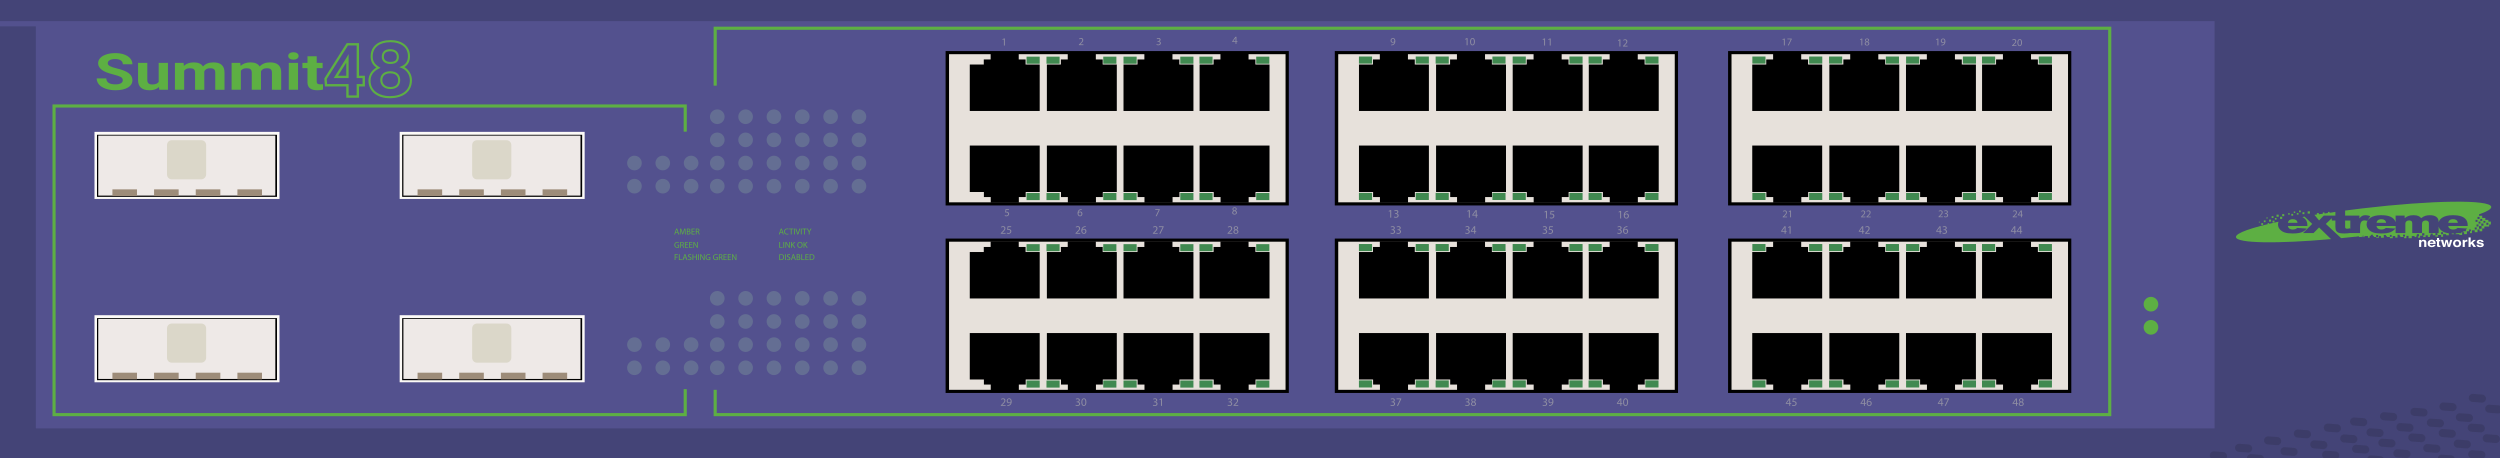 <?xml version="1.0" encoding="utf-8"?>
<!-- Copyright 2022 Virtual Console LLC. All rights reserved. Julia. Generator: Adobe Illustrator 23.1.0, SVG Export Plug-In . SVG Version: 6.00 Build 0)  -->
<svg version="1.1" id="Extreme_Summit_48_Switches"
	 xmlns="http://www.w3.org/2000/svg" xmlns:xlink="http://www.w3.org/1999/xlink" x="0px" y="0px" viewBox="0 0 600 110"
	 style="enable-background:new 0 0 600 110;" xml:space="preserve">
<style type="text/css">
	.st0{fill:#53518E;}
	.st1{fill:#5DAF43;}
	.st2{fill:#444477;}
	.st3{fill:#FCFAF7;}
	.st4{fill:#EEE9E7;}
	.st5{fill:#9D8C79;}
	.st6{fill:#DBD7C9;}
	.st7{fill:#FFFFFF;}
	.st8{fill:#3C3C68;}
	.st9{fill:#E7E1DB;}
	.st10{fill:#408950;}
	.st11{fill:#8E8DA2;}
	.st12{fill:#646E93;}
</style>
<g>
	<rect x="0" class="st0" width="600" height="110"/>
</g>
<g>
	<path class="st1" d="M162.148,55.827l-0.145,0.439h-0.187l0.476-1.398h0.218l0.477,1.398
		h-0.193l-0.149-0.439H162.148z M162.607,55.685l-0.137-0.403
		c-0.031-0.09-0.052-0.174-0.073-0.254h-0.004
		c-0.021,0.082-0.044,0.168-0.071,0.252l-0.137,0.405H162.607z"/>
	<path class="st1" d="M164.362,55.652c-0.01-0.194-0.023-0.43-0.021-0.604h-0.006
		c-0.048,0.164-0.106,0.339-0.177,0.531l-0.247,0.68h-0.137l-0.226-0.666
		c-0.066-0.197-0.123-0.379-0.162-0.545h-0.004
		c-0.004,0.175-0.015,0.41-0.027,0.619l-0.038,0.6h-0.172l0.098-1.398h0.23
		l0.239,0.676c0.058,0.173,0.106,0.326,0.141,0.472h0.006
		c0.036-0.142,0.085-0.295,0.147-0.472l0.249-0.676h0.23l0.087,1.398h-0.176
		L164.362,55.652z"/>
	<path class="st1" d="M164.85,54.887c0.079-0.017,0.204-0.029,0.33-0.029
		c0.18,0,0.296,0.031,0.384,0.103c0.073,0.053,0.116,0.137,0.116,0.246
		c0,0.135-0.089,0.254-0.237,0.307v0.005c0.133,0.033,0.289,0.144,0.289,0.351
		c0,0.121-0.047,0.211-0.118,0.28c-0.098,0.089-0.255,0.13-0.483,0.13
		c-0.125,0-0.22-0.008-0.28-0.016V54.887z M165.031,55.46h0.164
		c0.191,0,0.303-0.1,0.303-0.234c0-0.164-0.125-0.229-0.307-0.229
		c-0.083,0-0.131,0.006-0.16,0.012V55.46z M165.031,56.13
		c0.035,0.006,0.087,0.008,0.151,0.008c0.187,0,0.359-0.068,0.359-0.271
		c0-0.191-0.164-0.27-0.361-0.27h-0.149V56.13z"/>
	<path class="st1" d="M166.698,55.61h-0.543v0.505h0.606V56.267h-0.787v-1.398h0.755v0.151
		h-0.575v0.442h0.543V55.61z"/>
	<path class="st1" d="M166.994,54.887c0.091-0.019,0.222-0.029,0.347-0.029
		c0.193,0,0.317,0.036,0.405,0.114c0.07,0.062,0.11,0.158,0.11,0.266
		c0,0.185-0.116,0.307-0.264,0.357v0.006c0.108,0.037,0.172,0.137,0.206,0.282
		c0.045,0.194,0.079,0.329,0.108,0.384h-0.187
		c-0.022-0.039-0.054-0.16-0.093-0.334c-0.042-0.193-0.116-0.266-0.28-0.271
		h-0.17V56.267h-0.181V54.887z M167.174,55.524h0.185
		c0.193,0,0.315-0.106,0.315-0.266c0-0.182-0.131-0.26-0.322-0.262
		c-0.087,0-0.149,0.008-0.178,0.016V55.524z"/>
</g>
<g>
	<path class="st1" d="M162.987,59.415c-0.081,0.028-0.241,0.076-0.429,0.076
		c-0.212,0-0.386-0.055-0.523-0.186c-0.12-0.115-0.195-0.303-0.195-0.52
		c0.002-0.418,0.289-0.723,0.757-0.723c0.162,0,0.289,0.035,0.349,0.064
		l-0.043,0.146c-0.075-0.033-0.168-0.06-0.309-0.06c-0.34,0-0.562,0.212-0.562,0.562
		c0,0.354,0.214,0.564,0.54,0.564c0.118,0,0.199-0.017,0.241-0.038v-0.416h-0.284
		v-0.146h0.46V59.415z"/>
	<path class="st1" d="M163.262,58.097c0.091-0.02,0.222-0.029,0.347-0.029
		c0.193,0,0.317,0.035,0.404,0.114c0.071,0.062,0.11,0.157,0.11,0.266
		c0,0.185-0.116,0.308-0.264,0.356v0.007c0.108,0.037,0.172,0.137,0.206,0.282
		c0.045,0.195,0.079,0.33,0.108,0.384h-0.187
		c-0.023-0.04-0.054-0.159-0.093-0.334c-0.042-0.192-0.116-0.266-0.28-0.272
		h-0.17v0.606h-0.181V58.097z M163.442,58.733h0.185
		c0.193,0,0.315-0.105,0.315-0.266c0-0.18-0.131-0.26-0.322-0.262
		c-0.087,0-0.149,0.009-0.178,0.018V58.733z"/>
	<path class="st1" d="M165.102,58.821h-0.543v0.504h0.606v0.151h-0.787v-1.399h0.755v0.152
		h-0.575v0.441h0.543V58.821z"/>
	<path class="st1" d="M166.122,58.821h-0.543v0.504h0.606v0.151h-0.787v-1.399h0.755v0.152
		h-0.575v0.441h0.543V58.821z"/>
	<path class="st1" d="M166.417,59.476v-1.399h0.197l0.448,0.709
		c0.104,0.164,0.185,0.311,0.251,0.453l0.004-0.002
		c-0.017-0.186-0.021-0.356-0.021-0.574v-0.586h0.17v1.399h-0.183l-0.444-0.71
		c-0.098-0.155-0.191-0.314-0.262-0.467l-0.006,0.002
		c0.01,0.177,0.015,0.345,0.015,0.577v0.598H166.417z"/>
</g>
<g>
	<path class="st1" d="M161.922,61.013h0.753v0.151h-0.573v0.465h0.529v0.149h-0.529v0.633
		h-0.181V61.013z"/>
	<path class="st1" d="M162.932,61.013h0.181v1.247h0.598v0.151h-0.778V61.013z"/>
	<path class="st1" d="M164.137,61.972l-0.145,0.439h-0.187l0.476-1.398h0.218l0.477,1.398
		h-0.193l-0.149-0.439H164.137z M164.596,61.83l-0.137-0.403
		c-0.031-0.09-0.052-0.174-0.073-0.254h-0.004
		c-0.021,0.082-0.044,0.168-0.071,0.252l-0.137,0.405H164.596z"/>
	<path class="st1" d="M165.155,62.19c0.081,0.051,0.199,0.092,0.324,0.092
		c0.185,0,0.292-0.098,0.292-0.238c0-0.131-0.075-0.205-0.263-0.278
		c-0.229-0.081-0.37-0.199-0.37-0.396c0-0.219,0.181-0.381,0.453-0.381
		c0.143,0,0.247,0.033,0.309,0.068l-0.05,0.148
		c-0.046-0.025-0.139-0.066-0.266-0.066c-0.191,0-0.264,0.113-0.264,0.209
		c0,0.131,0.085,0.195,0.278,0.27c0.237,0.092,0.357,0.205,0.357,0.411
		c0,0.216-0.16,0.403-0.49,0.403c-0.135,0-0.282-0.04-0.356-0.09
		L165.155,62.19z"/>
	<path class="st1" d="M166.382,61.013v0.585h0.676v-0.585h0.183v1.398h-0.183v-0.656h-0.676
		v0.656h-0.181v-1.398H166.382z"/>
	<path class="st1" d="M167.734,61.013v1.398h-0.181v-1.398H167.734z"/>
	<path class="st1" d="M168.049,62.411v-1.398h0.197l0.448,0.707
		c0.104,0.164,0.185,0.312,0.251,0.455l0.004-0.002
		c-0.017-0.188-0.021-0.357-0.021-0.575v-0.585h0.17v1.398h-0.183l-0.444-0.709
		c-0.098-0.156-0.191-0.316-0.262-0.468l-0.006,0.003
		c0.01,0.176,0.015,0.344,0.015,0.576v0.598H168.049z"/>
	<path class="st1" d="M170.478,62.349c-0.081,0.029-0.241,0.077-0.429,0.077
		c-0.212,0-0.386-0.054-0.523-0.185c-0.12-0.117-0.195-0.303-0.195-0.521
		c0.002-0.416,0.289-0.722,0.757-0.722c0.162,0,0.289,0.035,0.349,0.063
		l-0.043,0.148c-0.075-0.033-0.168-0.061-0.309-0.061c-0.34,0-0.562,0.211-0.562,0.562
		c0,0.355,0.214,0.564,0.54,0.564c0.118,0,0.199-0.017,0.241-0.037v-0.418h-0.284
		v-0.145h0.46V62.349z"/>
	<path class="st1" d="M172.257,62.349c-0.081,0.029-0.241,0.077-0.43,0.077
		c-0.211,0-0.386-0.054-0.522-0.185c-0.121-0.117-0.195-0.303-0.195-0.521
		c0.002-0.416,0.289-0.722,0.757-0.722c0.162,0,0.289,0.035,0.349,0.063
		l-0.043,0.148c-0.075-0.033-0.168-0.061-0.309-0.061c-0.34,0-0.562,0.211-0.562,0.562
		c0,0.355,0.214,0.564,0.54,0.564c0.118,0,0.199-0.017,0.241-0.037v-0.418h-0.284
		v-0.145h0.46V62.349z"/>
	<path class="st1" d="M172.532,61.031c0.091-0.019,0.222-0.029,0.347-0.029
		c0.193,0,0.317,0.036,0.405,0.114c0.07,0.062,0.11,0.158,0.11,0.266
		c0,0.185-0.116,0.307-0.264,0.357v0.006c0.108,0.037,0.172,0.137,0.206,0.282
		c0.045,0.194,0.079,0.329,0.108,0.384h-0.187
		c-0.022-0.039-0.054-0.16-0.093-0.334c-0.042-0.193-0.116-0.266-0.28-0.271
		h-0.17v0.605h-0.181V61.031z M172.712,61.669h0.185
		c0.193,0,0.315-0.106,0.315-0.266c0-0.182-0.131-0.26-0.322-0.262
		c-0.087,0-0.149,0.008-0.178,0.016V61.669z"/>
	<path class="st1" d="M174.371,61.755h-0.543v0.505h0.606v0.151h-0.787v-1.398h0.755v0.151
		h-0.575v0.442h0.543V61.755z"/>
	<path class="st1" d="M175.392,61.755h-0.543v0.505h0.606v0.151H174.667v-1.398h0.755v0.151
		h-0.575v0.442h0.543V61.755z"/>
	<path class="st1" d="M175.687,62.411v-1.398h0.197l0.448,0.707
		c0.104,0.164,0.185,0.312,0.251,0.455l0.004-0.002
		c-0.017-0.188-0.021-0.357-0.021-0.575v-0.585h0.17v1.398h-0.183l-0.444-0.709
		c-0.098-0.156-0.191-0.316-0.261-0.468l-0.006,0.003
		c0.01,0.176,0.014,0.344,0.014,0.576v0.598H175.687z"/>
</g>
<g>
	<path class="st1" d="M187.258,55.827l-0.145,0.439h-0.187l0.476-1.398h0.218l0.477,1.398
		h-0.193l-0.149-0.439H187.258z M187.717,55.685l-0.137-0.403
		c-0.031-0.09-0.052-0.174-0.073-0.254h-0.004
		c-0.021,0.082-0.044,0.168-0.071,0.252l-0.137,0.405H187.717z"/>
	<path class="st1" d="M189.247,56.222c-0.066,0.033-0.199,0.066-0.37,0.066
		c-0.394,0-0.691-0.25-0.691-0.709c0-0.438,0.297-0.734,0.73-0.734
		c0.174,0,0.284,0.037,0.332,0.062l-0.043,0.147
		c-0.069-0.033-0.166-0.058-0.282-0.058c-0.328,0-0.546,0.209-0.546,0.576
		c0,0.343,0.197,0.562,0.538,0.562c0.11,0,0.222-0.023,0.294-0.059L189.247,56.222z"/>
	<path class="st1" d="M189.796,55.021h-0.425v-0.153h1.036v0.153h-0.428V56.267h-0.183V55.021
		z"/>
	<path class="st1" d="M190.741,54.868V56.267h-0.181v-1.398H190.741z"/>
	<path class="st1" d="M191.363,56.267l-0.457-1.398h0.195l0.218,0.689
		c0.06,0.188,0.112,0.358,0.149,0.521h0.004c0.04-0.161,0.098-0.338,0.16-0.52
		l0.237-0.691h0.193l-0.5,1.398H191.363z"/>
	<path class="st1" d="M192.394,54.868V56.267h-0.181v-1.398H192.394z"/>
	<path class="st1" d="M192.974,55.021h-0.425v-0.153h1.035v0.153h-0.427V56.267h-0.183V55.021
		z"/>
	<path class="st1" d="M194.108,56.267v-0.594l-0.442-0.805h0.206l0.197,0.386
		c0.054,0.106,0.095,0.19,0.139,0.288h0.004
		c0.04-0.091,0.087-0.182,0.141-0.288l0.201-0.386h0.206l-0.469,0.803V56.267
		H194.108z"/>
</g>
<g>
	<path class="st1" d="M187.032,58.077h0.181v1.248h0.598v0.151h-0.778V58.077z"/>
	<path class="st1" d="M188.191,58.077v1.399h-0.181v-1.399H188.191z"/>
	<path class="st1" d="M188.506,59.476v-1.399h0.197l0.448,0.709
		c0.104,0.164,0.185,0.311,0.251,0.453l0.004-0.002
		c-0.017-0.186-0.021-0.356-0.021-0.574v-0.586h0.17v1.399h-0.183l-0.444-0.71
		c-0.098-0.155-0.191-0.314-0.261-0.467l-0.006,0.002
		c0.01,0.177,0.014,0.345,0.014,0.577v0.598H188.506z"/>
	<path class="st1" d="M189.87,58.077h0.181v0.676h0.006
		c0.038-0.055,0.075-0.104,0.11-0.15l0.427-0.525h0.224l-0.506,0.594
		l0.546,0.806h-0.214l-0.46-0.687l-0.133,0.153v0.533h-0.181V58.077z"/>
	<path class="st1" d="M192.629,58.763c0,0.481-0.292,0.736-0.649,0.736
		c-0.37,0-0.629-0.286-0.629-0.709c0-0.444,0.276-0.734,0.649-0.734
		C192.382,58.056,192.629,58.348,192.629,58.763z M191.543,58.786
		c0,0.299,0.162,0.566,0.446,0.566c0.287,0,0.448-0.264,0.448-0.582
		c0-0.277-0.145-0.568-0.446-0.568C191.693,58.202,191.543,58.478,191.543,58.786z"/>
	<path class="st1" d="M192.862,58.077h0.181v0.676h0.006
		c0.037-0.055,0.074-0.104,0.11-0.15l0.427-0.525h0.224l-0.506,0.594
		l0.546,0.806h-0.214l-0.46-0.687l-0.133,0.153v0.533h-0.181V58.077z"/>
</g>
<g>
	<path class="st1" d="M187.032,61.031c0.11-0.017,0.241-0.029,0.384-0.029
		c0.259,0,0.444,0.06,0.567,0.175c0.124,0.113,0.197,0.275,0.197,0.502
		c0,0.229-0.07,0.415-0.201,0.543c-0.131,0.131-0.347,0.201-0.619,0.201
		c-0.128,0-0.236-0.006-0.328-0.016V61.031z M187.212,62.268
		c0.045,0.008,0.112,0.01,0.183,0.01c0.386,0,0.595-0.216,0.595-0.594
		c0.002-0.33-0.185-0.539-0.566-0.539c-0.093,0-0.164,0.008-0.211,0.019V62.268z"
		/>
	<path class="st1" d="M188.593,61.013v1.398h-0.181v-1.398H188.593z"/>
	<path class="st1" d="M188.883,62.19c0.081,0.051,0.199,0.092,0.324,0.092
		c0.185,0,0.292-0.098,0.292-0.238c0-0.131-0.075-0.205-0.263-0.278
		c-0.229-0.081-0.37-0.199-0.37-0.396c0-0.219,0.181-0.381,0.453-0.381
		c0.143,0,0.247,0.033,0.309,0.068l-0.05,0.148
		c-0.046-0.025-0.139-0.066-0.266-0.066c-0.191,0-0.264,0.113-0.264,0.209
		c0,0.131,0.085,0.195,0.278,0.27c0.237,0.092,0.357,0.205,0.357,0.411
		c0,0.216-0.16,0.403-0.49,0.403c-0.135,0-0.282-0.04-0.356-0.09
		L188.883,62.19z"/>
	<path class="st1" d="M190.156,61.972L190.011,62.411h-0.187l0.476-1.398h0.218l0.477,1.398
		h-0.193l-0.149-0.439H190.156z M190.615,61.83l-0.137-0.403
		c-0.031-0.09-0.052-0.174-0.073-0.254h-0.004
		c-0.021,0.082-0.044,0.168-0.071,0.252l-0.137,0.405H190.615z"/>
	<path class="st1" d="M191.199,61.031c0.079-0.017,0.203-0.029,0.33-0.029
		c0.181,0,0.297,0.031,0.384,0.103c0.073,0.053,0.116,0.137,0.116,0.246
		c0,0.135-0.089,0.254-0.236,0.307v0.005c0.133,0.033,0.288,0.144,0.288,0.351
		c0,0.121-0.048,0.211-0.118,0.28c-0.098,0.089-0.255,0.13-0.483,0.13
		c-0.125,0-0.22-0.008-0.28-0.016V61.031z M191.38,61.604h0.164
		c0.19,0,0.303-0.1,0.303-0.234c0-0.164-0.125-0.229-0.307-0.229
		c-0.083,0-0.131,0.006-0.16,0.012V61.604z M191.38,62.274
		c0.035,0.006,0.087,0.008,0.151,0.008c0.187,0,0.359-0.068,0.359-0.271
		c0-0.191-0.164-0.27-0.361-0.27h-0.149V62.274z"/>
	<path class="st1" d="M192.323,61.013h0.181v1.247h0.598v0.151h-0.778V61.013z"/>
	<path class="st1" d="M194.026,61.755h-0.543v0.505h0.606v0.151h-0.787v-1.398h0.755v0.151
		h-0.575v0.442h0.543V61.755z"/>
	<path class="st1" d="M194.322,61.031c0.11-0.017,0.241-0.029,0.384-0.029
		c0.259,0,0.444,0.06,0.567,0.175c0.124,0.113,0.197,0.275,0.197,0.502
		c0,0.229-0.07,0.415-0.201,0.543c-0.131,0.131-0.347,0.201-0.619,0.201
		c-0.128,0-0.236-0.006-0.328-0.016V61.031z M194.502,62.268
		c0.045,0.008,0.112,0.01,0.183,0.01c0.386,0,0.595-0.216,0.595-0.594
		c0.002-0.33-0.185-0.539-0.566-0.539c-0.093,0-0.164,0.008-0.211,0.019V62.268z"
		/>
</g>
<rect x="0" y="6.325" class="st2" width="8.601" height="99.052"/>
<rect x="531.496" y="2.534" class="st2" width="68.504" height="101.695"/>
<rect x="0" class="st2" width="600" height="5.068"/>
<rect x="0" y="102.815" class="st2" width="600" height="7.185"/>
<g>
	<rect x="22.678" y="75.647" class="st3" width="44.4" height="16.1"/>
	<rect x="23.278" y="76.347" width="43.2" height="14.9"/>
	<rect x="23.578" y="76.547" class="st4" width="42.5" height="14.4"/>
	<rect x="26.978" y="89.447" class="st5" width="5.9" height="1.6"/>
	<rect x="36.978" y="89.447" class="st5" width="5.9" height="1.6"/>
	<rect x="46.978" y="89.447" class="st5" width="5.9" height="1.6"/>
	<rect x="56.978" y="89.447" class="st5" width="5.9" height="1.6"/>
	<path class="st6" d="M48.278,87.047h-7c-0.7,0-1.2-0.5-1.2-1.2v-7
		c0-0.7,0.5-1.2,1.2-1.2h7c0.7,0,1.2,0.5,1.2,1.2v7
		C49.478,86.447,48.978,87.047,48.278,87.047z"/>
</g>
<g>
	<rect x="95.918" y="75.647" class="st3" width="44.4" height="16.1"/>
	<rect x="96.518" y="76.347" width="43.2" height="14.9"/>
	<rect x="96.818" y="76.547" class="st4" width="42.5" height="14.4"/>
	<rect x="100.218" y="89.447" class="st5" width="5.9" height="1.6"/>
	<rect x="110.218" y="89.447" class="st5" width="5.9" height="1.6"/>
	<rect x="120.218" y="89.447" class="st5" width="5.9" height="1.6"/>
	<rect x="130.218" y="89.447" class="st5" width="5.9" height="1.6"/>
	<path class="st6" d="M121.518,87.047h-7c-0.7,0-1.2-0.5-1.2-1.2v-7
		c0-0.7,0.5-1.2,1.2-1.2h7c0.7,0,1.2,0.5,1.2,1.2v7
		C122.718,86.447,122.218,87.047,121.518,87.047z"/>
</g>
<g>
	<rect x="22.678" y="31.647" class="st3" width="44.4" height="16.1"/>
	<rect x="23.278" y="32.347" width="43.2" height="14.9"/>
	<rect x="23.578" y="32.547" class="st4" width="42.5" height="14.4"/>
	<rect x="26.978" y="45.447" class="st5" width="5.9" height="1.6"/>
	<rect x="36.978" y="45.447" class="st5" width="5.9" height="1.6"/>
	<rect x="46.978" y="45.447" class="st5" width="5.9" height="1.6"/>
	<rect x="56.978" y="45.447" class="st5" width="5.9" height="1.6"/>
	<path class="st6" d="M48.278,43.047h-7c-0.7,0-1.2-0.5-1.2-1.2v-7
		c0-0.7,0.5-1.2,1.2-1.2h7c0.7,0,1.2,0.5,1.2,1.2v7
		C49.478,42.447,48.978,43.047,48.278,43.047z"/>
</g>
<g>
	<rect x="95.918" y="31.647" class="st3" width="44.4" height="16.1"/>
	<rect x="96.518" y="32.347" width="43.2" height="14.9"/>
	<rect x="96.818" y="32.547" class="st4" width="42.5" height="14.4"/>
	<rect x="100.218" y="45.447" class="st5" width="5.9" height="1.6"/>
	<rect x="110.218" y="45.447" class="st5" width="5.9" height="1.6"/>
	<rect x="120.218" y="45.447" class="st5" width="5.9" height="1.6"/>
	<rect x="130.218" y="45.447" class="st5" width="5.9" height="1.6"/>
	<path class="st6" d="M121.518,43.047h-7c-0.7,0-1.2-0.5-1.2-1.2v-7
		c0-0.7,0.5-1.2,1.2-1.2h7c0.7,0,1.2,0.5,1.2,1.2v7
		C122.718,42.447,122.218,43.047,121.518,43.047z"/>
</g>
<g>
	<g>
		<path class="st1" d="M549.369,52.904c-0.141,0.126-0.231,0.314-0.269,0.564h2.298
			c-0.046-0.31-0.167-0.532-0.364-0.667c-0.197-0.134-0.456-0.201-0.776-0.201
			C549.886,52.6,549.59,52.702,549.369,52.904z"/>
		<path class="st1" d="M556.575,54.586l-1.321,1.35h-2.527l2.21-2.195l-1.844-1.758
			c-0.178,0.038-0.356,0.075-0.521,0.114c0.325,0.165,0.607,0.36,0.801,0.614
			c0.263,0.345,0.395,0.793,0.395,1.346v0.182h-4.676
			c0.042,0.258,0.143,0.449,0.304,0.576c0.225,0.181,0.52,0.272,0.882,0.272
			c0.229,0,0.447-0.04,0.653-0.119c0.126-0.049,0.262-0.138,0.407-0.264
			l2.298,0.146c-0.352,0.421-0.775,0.723-1.272,0.906
			c-0.496,0.183-1.209,0.275-2.137,0.275c-0.806,0-1.44-0.078-1.902-0.235
			c-0.462-0.156-0.845-0.405-1.149-0.745c-0.304-0.341-0.456-0.741-0.456-1.202
			c0-0.228,0.051-0.436,0.125-0.634c-6.361,1.359-10.332,2.718-10.216,3.696
			c0.177,1.496,9.835,1.629,22.827,0.474L556.575,54.586z"/>
		<path class="st1" d="M562.831,54.405c0,0.179,0.025,0.297,0.075,0.355
			c0.076,0.089,0.21,0.133,0.401,0.133c0.172,0,0.413-0.034,0.722-0.102
			l0.047,0.306v-2.177h-1.245V54.405z"/>
		<path class="st1" d="M556.575,52.912l1.126-1.168h1.932h0.641h0.219v-0.887
			c-1.029,0.146-2.047,0.294-3.034,0.445c-0.712,0.082-1.368,0.172-1.996,0.265
			L556.575,52.912z"/>
		<path class="st1" d="M596.251,54.375h1.153V53.865h0.41v-0.679h-0.607v-0.411h-0.688
			c-0.013-0.007-0.026-0.013-0.04-0.02v-0.458h-0.747v-0.514h-0.772v-0.337
			c1.94-0.668,3.004-1.286,2.943-1.799c-0.213-1.797-14.102-1.628-31.022,0.377
			c-1.377,0.163-2.724,0.335-4.05,0.511v1.208h1.245h0.039h2.144v0.687
			c0.21-0.298,0.427-0.502,0.65-0.614c0.223-0.112,0.499-0.168,0.828-0.168
			c0.344,0,0.72,0.074,1.129,0.221l-0.722,1.144
			c-0.275-0.078-0.493-0.118-0.653-0.118c-0.306,0-0.542,0.087-0.71,0.261
			c-0.241,0.244-0.361,0.702-0.361,1.373v1.405h-2.344v-0.021
			c-0.529,0.075-1.028,0.116-1.492,0.116c-0.581,0-1.008-0.052-1.283-0.154
			c-0.275-0.102-0.478-0.258-0.61-0.467c-0.132-0.209-0.198-0.547-0.198-1.015
			v-1.474h-0.859v-0.56l-1.435,1.38l3.673,3.417
			c1.099-0.108,2.215-0.223,3.35-0.348c0.086,0.009,0.172,0.018,0.262,0.018
			v-0.046c0.22-0.024,0.44-0.048,0.661-0.073v0.165l1.345,0.03v-0.255h0.821
			v0.403h0.41v-0.418h0.254v-0.26c0.149-0.018,0.299-0.037,0.447-0.055h0.063
			v0.315h0.239v0.24h0.556v-0.48h0.48v0.48h-0.48v0.178h0.652v-0.4h0.502
			v0.4h0.677v-0.148v-0.252v-0.258h0.51v0.258h0.227v0.222h0.718v0.291h0.695
			v-0.517h0.593v0.38h0.557v-0.2v-0.218v-0.293h0.51v0.293h0.164v0.263h0.879
			l0.079,0.291h0.502v-0.554h0.502v0.554h0.775v-0.517h0.684v0.255h0.41v-0.353
			h0.131v-0.341h0.51v0.51h-0.255v0.331h0.526v-0.478h0.749v0.33h0.573v-0.42
			h0.524v0.39h0.524v-0.408h0.148v-0.402h0.51v0.402h0.645v-0.493h0.495v0.495
			h-0.495v0.317h0.634v-0.39h0.731v0.435h0.477v-0.618h-0.477v-0.477h0.477v0.477
			h0.731v0.255h0.638v-0.485c-0.352-0.039-0.659-0.099-0.91-0.184
			c-0.462-0.156-0.845-0.405-1.149-0.745c-0.188-0.211-0.311-0.447-0.382-0.704
			v1.589h-2.338V53.548c0-0.189-0.053-0.33-0.16-0.422
			c-0.156-0.144-0.35-0.217-0.582-0.217c-0.274,0-0.495,0.069-0.662,0.205
			c-0.168,0.137-0.251,0.357-0.251,0.659v2.163h-2.338V53.627
			c0-0.184-0.015-0.309-0.046-0.375c-0.05-0.105-0.136-0.19-0.259-0.255
			c-0.122-0.065-0.266-0.097-0.431-0.097c-0.269,0-0.489,0.069-0.661,0.209
			c-0.173,0.14-0.259,0.369-0.259,0.687v2.139h-2.338v-1.697h-4.59
			c0.042,0.258,0.143,0.449,0.304,0.576c0.225,0.181,0.52,0.272,0.882,0.272
			c0.229,0,0.447-0.04,0.653-0.119c0.126-0.049,0.262-0.138,0.407-0.264
			l2.298,0.146c-0.352,0.421-0.775,0.723-1.272,0.906
			c-0.496,0.183-1.209,0.275-2.137,0.275c-0.806,0-1.44-0.078-1.902-0.235
			c-0.463-0.156-0.845-0.405-1.149-0.745c-0.304-0.341-0.456-0.741-0.456-1.202
			c0-0.655,0.304-1.185,0.914-1.591c0.609-0.405,1.451-0.608,2.524-0.608
			c0.871,0,1.559,0.091,2.063,0.273c0.504,0.181,0.888,0.445,1.152,0.789
			c0.144,0.188,0.245,0.41,0.31,0.66v-1.627h2.177v0.612
			c0.314-0.255,0.63-0.437,0.95-0.545c0.32-0.108,0.705-0.162,1.156-0.162
			c0.486,0,0.87,0.06,1.153,0.178c0.283,0.118,0.515,0.294,0.694,0.529
			c0.366-0.274,0.7-0.46,1.002-0.559c0.301-0.099,0.673-0.148,1.116-0.148
			c0.652,0,1.162,0.134,1.528,0.401c0.366,0.267,0.549,0.685,0.549,1.253v0.037
			c0.121-0.426,0.398-0.788,0.84-1.083c0.609-0.405,1.451-0.608,2.524-0.608
			c0.871,0,1.559,0.091,2.063,0.273c0.504,0.181,0.888,0.445,1.152,0.789
			c0.263,0.345,0.395,0.793,0.395,1.346v0.182h-4.676
			c0.042,0.258,0.143,0.449,0.304,0.576c0.225,0.181,0.52,0.272,0.882,0.272
			c0.229,0,0.447-0.04,0.653-0.119c0.126-0.049,0.262-0.138,0.407-0.264
			l2.298,0.146c-0.088,0.105-0.194,0.181-0.291,0.272v0.377h-0.432v-0.032
			c-0.174,0.11-0.351,0.216-0.549,0.289c-0.043,0.016-0.098,0.027-0.145,0.042
			v0.168h-0.467v-0.056c-0.254,0.046-0.532,0.083-0.852,0.101v0.178h-0.457v-0.165
			c-0.074,0.001-0.14,0.006-0.216,0.006c-0.101,0-0.19-0.005-0.286-0.007v0.186
			h1.811v0.183h0.674v-0.66h0.487v0.457h0.654v-0.691h0.532v-0.432h0.432v0.432
			h-0.216v0.462h0.461v-0.678h0.682v0.45h0.667v-0.666h0.494v0.432h0.636v-0.671
			h0.518V54.375z M596.726,53.464h0.482v0.482h-0.482V53.464z M567.325,56.738h-0.51
			v-0.107c0.17-0.02,0.339-0.039,0.51-0.059V56.738z M581.307,55.971h0.54
			v0.54h-0.54V55.971z M576.731,56.317h0.465v0.465h-0.465V56.317z M573.566,56.392
			h0.435v0.435h-0.435V56.392z M595.269,52.544h0.463v0.463h-0.463V52.544z
			 M594.602,52.05h0.494v0.494h-0.494V52.05z M594.133,52.776h0.469v0.469h-0.469
			V52.776z M594.413,55.067h-0.478v-0.478h0.478V55.067z M594.849,54.347h-0.482V53.865
			h0.482V54.347z M594.849,53.186h0.469v0.469h-0.469V53.186z M595.579,54.898h-0.619
			v-0.619h0.619V54.898z M596.022,54.177h-0.521v-0.521h0.521V54.177z M596.022,53.007
			h0.457v0.457h-0.457V53.007z"/>
		<path class="st1" d="M588.735,52.6c-0.371,0-0.667,0.101-0.888,0.304
			c-0.141,0.126-0.231,0.314-0.269,0.564h2.298
			c-0.046-0.31-0.167-0.532-0.364-0.667
			C589.315,52.667,589.056,52.6,588.735,52.6z"/>
		<path class="st1" d="M570.632,52.904c-0.141,0.126-0.231,0.314-0.269,0.564h2.298
			c-0.046-0.31-0.167-0.532-0.364-0.667c-0.197-0.134-0.456-0.201-0.777-0.201
			C571.149,52.6,570.853,52.702,570.632,52.904z"/>
	</g>
	<rect x="542.706" y="53.55" class="st1" width="0.434" height="0.434"/>
	<rect x="542.127" y="53.194" class="st1" width="0.219" height="0.219"/>
	<rect x="543.32" y="52.901" class="st1" width="0.414" height="0.414"/>
	<rect x="543.953" y="52.171" class="st1" width="0.28" height="0.28"/>
	<rect x="544.233" y="53.55" class="st1" width="0.339" height="0.339"/>
	<rect x="544.573" y="52.707" class="st1" width="0.487" height="0.487"/>
	<rect x="545.195" y="51.879" class="st1" width="0.432" height="0.432"/>
	<rect x="545.411" y="52.95" class="st1" width="0.463" height="0.463"/>
	<rect x="545.974" y="52.311" class="st1" width="0.396" height="0.396"/>
	<rect x="546.37" y="51.514" class="st1" width="0.508" height="0.508"/>
	<rect x="547.216" y="52.022" class="st1" width="0.511" height="0.511"/>
	<rect x="547.727" y="51.392" class="st1" width="0.487" height="0.487"/>
	<rect x="549.164" y="51.148" class="st1" width="0.365" height="0.365"/>
	<rect x="550.503" y="50.759" class="st1" width="0.353" height="0.353"/>
	<rect x="549.918" y="51.331" class="st1" width="0.437" height="0.437"/>
	<rect x="551.233" y="51.112" class="st1" width="0.402" height="0.402"/>
	<rect x="551.769" y="50.515" class="st1" width="0.42" height="0.42"/>
	<rect x="552.597" y="50.935" class="st1" width="0.457" height="0.457"/>
	<rect x="553.838" y="50.725" class="st1" width="0.536" height="0.536"/>
	<rect x="556.043" y="51.148" class="st1" width="0.487" height="0.487"/>
	<rect x="557.476" y="50.993" class="st1" width="0.399" height="0.399"/>
	<rect x="558.697" y="50.857" class="st1" width="0.404" height="0.404"/>
	<rect x="545.974" y="53.767" class="st1" width="0.396" height="0.396"/>
	<rect x="544.816" y="53.889" class="st1" width="0.273" height="0.273"/>
</g>
<g>
	<path class="st7" d="M582.136,57.671c0.126,0.092,0.189,0.243,0.189,0.455v1.137h-0.517
		v-1.027c0-0.089-0.013-0.157-0.04-0.204c-0.049-0.087-0.143-0.131-0.281-0.131
		c-0.17,0-0.286,0.064-0.349,0.191c-0.033,0.067-0.049,0.153-0.049,0.258v0.914
		h-0.504v-1.685h0.488v0.246c0.064-0.086,0.126-0.149,0.183-0.188
		c0.103-0.068,0.234-0.102,0.393-0.102
		C581.847,57.534,582.01,57.58,582.136,57.671z"/>
	<path class="st7" d="M584.052,57.609c0.134,0.053,0.245,0.136,0.333,0.25
		c0.079,0.1,0.13,0.216,0.154,0.349c0.014,0.077,0.019,0.189,0.017,0.335
		h-1.405c0.008,0.17,0.075,0.288,0.202,0.357
		c0.077,0.042,0.17,0.063,0.278,0.063c0.115,0,0.208-0.026,0.28-0.077
		c0.039-0.028,0.074-0.066,0.104-0.116h0.515
		c-0.014,0.1-0.076,0.202-0.187,0.305c-0.173,0.164-0.415,0.247-0.725,0.247
		c-0.257,0-0.483-0.069-0.68-0.208c-0.196-0.138-0.294-0.364-0.294-0.676
		c0-0.292,0.089-0.516,0.266-0.673c0.177-0.156,0.407-0.235,0.69-0.235
		C583.766,57.529,583.917,57.557,584.052,57.609z M583.297,57.991
		c-0.071,0.064-0.116,0.151-0.134,0.261h0.869
		c-0.009-0.117-0.054-0.206-0.135-0.267c-0.081-0.061-0.18-0.091-0.299-0.091
		C583.469,57.894,583.368,57.926,583.297,57.991z"/>
	<path class="st7" d="M584.612,57.905v-0.314h0.269v-0.471h0.499v0.471h0.313v0.314h-0.313
		v0.893c0,0.069,0.01,0.112,0.03,0.129c0.02,0.017,0.081,0.026,0.184,0.026
		c0.016,0,0.031-0.001,0.049-0.001c0.017-0.001,0.034-0.002,0.051-0.002v0.33
		l-0.239,0.008c-0.238,0.007-0.401-0.029-0.488-0.109
		c-0.057-0.05-0.085-0.128-0.085-0.234v-1.04H584.612z"/>
	<path class="st7" d="M586.926,57.575h0.512l0.294,1.216l0.301-1.216h0.526l-0.559,1.689
		h-0.519l-0.302-1.231l-0.306,1.231h-0.524l-0.541-1.689h0.541l0.301,1.211
		L586.926,57.575z"/>
	<path class="st7" d="M590.444,59.057c-0.163,0.176-0.41,0.264-0.741,0.264
		c-0.332,0-0.579-0.088-0.741-0.264c-0.163-0.176-0.244-0.388-0.244-0.635
		c0-0.243,0.081-0.455,0.244-0.634c0.163-0.178,0.41-0.267,0.741-0.267
		c0.331,0,0.579,0.089,0.741,0.267c0.163,0.179,0.244,0.39,0.244,0.634
		C590.688,58.669,590.607,58.881,590.444,59.057z M590.041,58.813
		c0.079-0.092,0.118-0.222,0.118-0.391c0-0.169-0.039-0.299-0.118-0.391
		c-0.079-0.091-0.192-0.136-0.34-0.136c-0.147,0-0.261,0.045-0.34,0.136
		c-0.08,0.092-0.12,0.222-0.12,0.391c0,0.169,0.04,0.299,0.12,0.391
		c0.079,0.092,0.193,0.138,0.34,0.138
		C589.848,58.951,589.962,58.904,590.041,58.813z"/>
	<path class="st7" d="M592.121,57.535c0.006,0.001,0.021,0.002,0.043,0.002v0.452
		c-0.032-0.003-0.06-0.005-0.085-0.006c-0.025-0.001-0.045-0.002-0.06-0.002
		c-0.203,0-0.339,0.058-0.409,0.174c-0.039,0.065-0.059,0.165-0.059,0.3v0.808
		h-0.508v-1.689h0.482v0.294c0.078-0.113,0.146-0.19,0.204-0.231
		c0.094-0.069,0.217-0.104,0.368-0.104
		C592.106,57.534,592.114,57.535,592.121,57.535z"/>
	<path class="st7" d="M592.454,56.988h0.496v1.232l0.636-0.638h0.627l-0.692,0.63
		l0.718,1.052h-0.614l-0.467-0.721l-0.209,0.19v0.532h-0.496V56.988z"/>
	<path class="st7" d="M594.866,58.724c0.011,0.079,0.034,0.135,0.069,0.168
		c0.063,0.059,0.179,0.089,0.348,0.089c0.099,0,0.179-0.013,0.237-0.039
		c0.059-0.026,0.088-0.065,0.088-0.116c0-0.05-0.024-0.088-0.071-0.113
		c-0.047-0.026-0.223-0.07-0.527-0.133c-0.219-0.048-0.374-0.107-0.463-0.178
		c-0.09-0.07-0.134-0.172-0.134-0.304c0-0.156,0.07-0.29,0.21-0.402
		c0.14-0.112,0.337-0.168,0.591-0.168c0.241,0,0.438,0.042,0.59,0.126
		c0.152,0.084,0.239,0.23,0.261,0.436h-0.504
		c-0.007-0.057-0.026-0.101-0.055-0.135c-0.056-0.06-0.15-0.089-0.284-0.089
		c-0.11,0-0.188,0.015-0.235,0.045c-0.047,0.03-0.07,0.065-0.07,0.105
		c0,0.051,0.025,0.088,0.075,0.11c0.05,0.024,0.226,0.065,0.527,0.122
		c0.201,0.042,0.352,0.104,0.452,0.188c0.099,0.085,0.149,0.191,0.149,0.318
		c0,0.168-0.071,0.304-0.214,0.41c-0.142,0.105-0.363,0.159-0.66,0.159
		c-0.304,0-0.528-0.056-0.673-0.168c-0.145-0.112-0.217-0.255-0.217-0.429H594.866
		z"/>
</g>
<g>
	<path class="st8" d="M539.518,108.607l-2.237-0.168c-0.516-0.039-0.903-0.489-0.864-1.005
		l0.005-0.065c0.039-0.516,0.489-0.903,1.005-0.864l2.237,0.168
		c0.516,0.039,0.903,0.489,0.864,1.005l-0.005,0.065
		C540.484,108.259,540.034,108.645,539.518,108.607z"/>
	<path class="st8" d="M543.357,110c-0.049-0.439-0.387-0.8-0.843-0.834l-2.237-0.168
		c-0.516-0.039-0.966,0.348-1.005,0.864l-0.005,0.065
		c-0.002,0.026,0.009,0.048,0.009,0.074H543.357z"/>
	<path class="st8" d="M530.665,110h3.643c0.084-0.128,0.149-0.271,0.161-0.435l0.005-0.065
		c0.039-0.516-0.348-0.966-0.864-1.005l-2.237-0.168
		c-0.516-0.039-0.966,0.348-1.005,0.864l-0.005,0.065
		C530.34,109.55,530.465,109.813,530.665,110z"/>
	<path class="st8" d="M550.416,109.427l-2.237-0.168c-0.516-0.039-0.903-0.489-0.864-1.005
		l0.005-0.065c0.039-0.516,0.489-0.903,1.005-0.864l2.237,0.168
		c0.516,0.039,0.903,0.489,0.864,1.005l-0.005,0.065
		C551.382,109.079,550.932,109.466,550.416,109.427z"/>
	<path class="st8" d="M546.481,106.833l-2.237-0.168c-0.516-0.039-0.903-0.489-0.864-1.005
		l0.005-0.065c0.039-0.516,0.489-0.903,1.005-0.864l2.237,0.168
		c0.516,0.039,0.903,0.489,0.864,1.005l-0.005,0.065
		C547.447,106.485,546.997,106.872,546.481,106.833z"/>
	<path class="st8" d="M557.559,107.782l-2.237-0.168c-0.516-0.039-0.903-0.489-0.864-1.005
		l0.005-0.065c0.039-0.516,0.489-0.903,1.005-0.864l2.237,0.168
		c0.516,0.039,0.903,0.489,0.864,1.005l-0.005,0.065
		C558.525,107.434,558.075,107.821,557.559,107.782z"/>
	<path class="st8" d="M553.624,105.188l-2.237-0.168c-0.516-0.039-0.903-0.489-0.864-1.005
		l0.005-0.065c0.039-0.516,0.489-0.903,1.005-0.864l2.237,0.168
		c0.516,0.039,0.903,0.489,0.864,1.005l-0.005,0.065
		C554.591,104.84,554.141,105.227,553.624,105.188z"/>
	<path class="st8" d="M557.806,110h3.326c0.155-0.153,0.265-0.354,0.283-0.589l0.005-0.065
		c0.039-0.516-0.348-0.966-0.864-1.005l-2.237-0.168
		c-0.516-0.039-0.966,0.348-1.005,0.864l-0.005,0.065
		C557.279,109.486,557.487,109.831,557.806,110z"/>
	<path class="st8" d="M564.751,106.36l-2.237-0.168c-0.516-0.039-0.903-0.489-0.864-1.005
		l0.005-0.065c0.039-0.516,0.489-0.903,1.005-0.864l2.237,0.168
		c0.516,0.039,0.903,0.489,0.864,1.005l-0.005,0.065
		C565.717,106.012,565.267,106.399,564.751,106.36z"/>
	<path class="st8" d="M560.816,103.766l-2.237-0.168c-0.516-0.039-0.903-0.489-0.864-1.005
		l0.005-0.065c0.039-0.516,0.489-0.903,1.005-0.864l2.237,0.168
		c0.516,0.039,0.903,0.489,0.864,1.005l-0.005,0.065
		C561.782,103.418,561.332,103.805,560.816,103.766z"/>
	<path class="st8" d="M567.602,108.853l-2.237-0.168c-0.516-0.039-0.903-0.489-0.864-1.005
		l0.005-0.065c0.039-0.516,0.489-0.903,1.005-0.864l2.237,0.168
		c0.516,0.039,0.903,0.489,0.864,1.005l-0.005,0.065
		C568.568,108.505,568.118,108.892,567.602,108.853z"/>
	<path class="st8" d="M572.105,110c-0.142-0.289-0.415-0.505-0.759-0.531l-2.237-0.168
		c-0.457-0.034-0.845,0.272-0.959,0.699H572.105z"/>
	<path class="st8" d="M571.057,104.89l-2.237-0.168c-0.516-0.039-0.903-0.489-0.864-1.005
		l0.005-0.065c0.039-0.516,0.489-0.903,1.005-0.864l2.237,0.168
		c0.516,0.039,0.903,0.489,0.864,1.005l-0.005,0.065
		C572.023,104.542,571.573,104.929,571.057,104.89z"/>
	<path class="st8" d="M567.122,102.296l-2.237-0.168c-0.516-0.039-0.903-0.489-0.864-1.005
		l0.005-0.065c0.039-0.516,0.489-0.903,1.005-0.864l2.237,0.168
		c0.516,0.039,0.903,0.489,0.864,1.005l-0.005,0.065
		C568.088,101.948,567.638,102.335,567.122,102.296z"/>
	<path class="st8" d="M573.907,107.383l-2.237-0.168c-0.516-0.039-0.903-0.489-0.864-1.005
		l0.005-0.065c0.039-0.516,0.489-0.903,1.005-0.864l2.237,0.168
		c0.516,0.039,0.903,0.489,0.864,1.005l-0.005,0.065
		C574.873,107.035,574.423,107.422,573.907,107.383z"/>
	<path class="st8" d="M577.507,109.933l-2.237-0.168c-0.516-0.039-0.903-0.489-0.864-1.005
		l0.005-0.065c0.039-0.516,0.489-0.903,1.005-0.864l2.237,0.168
		c0.516,0.039,0.903,0.489,0.864,1.005l-0.005,0.065
		C578.473,109.585,578.023,109.972,577.507,109.933z"/>
	<path class="st8" d="M578.234,103.632l-2.237-0.168c-0.516-0.039-0.903-0.489-0.864-1.005
		l0.005-0.065c0.039-0.516,0.489-0.903,1.005-0.864l2.237,0.168
		c0.516,0.039,0.903,0.489,0.864,1.005l-0.005,0.065
		C579.2,103.284,578.75,103.671,578.234,103.632z"/>
	<path class="st8" d="M574.299,101.038l-2.237-0.168c-0.516-0.039-0.903-0.489-0.864-1.005
		l0.005-0.065c0.039-0.516,0.489-0.903,1.005-0.864l2.237,0.168
		c0.516,0.039,0.903,0.489,0.864,1.005l-0.005,0.065
		C575.266,100.69,574.816,101.077,574.299,101.038z"/>
	<path class="st8" d="M581.085,106.126l-2.237-0.168c-0.516-0.039-0.903-0.489-0.864-1.005
		l0.005-0.065c0.039-0.516,0.489-0.903,1.005-0.864l2.237,0.168
		c0.516,0.039,0.903,0.489,0.864,1.005l-0.005,0.065
		C582.051,105.778,581.601,106.165,581.085,106.126z"/>
	<path class="st8" d="M584.684,108.676l-2.237-0.168c-0.516-0.039-0.903-0.489-0.864-1.005
		l0.005-0.065c0.039-0.516,0.489-0.903,1.005-0.864l2.237,0.168
		c0.516,0.039,0.903,0.489,0.864,1.005l-0.005,0.065
		C585.65,108.327,585.2,108.714,584.684,108.676z"/>
	<path class="st8" d="M589.143,110c-0.093-0.384-0.413-0.686-0.828-0.717l-2.237-0.168
		c-0.516-0.039-0.966,0.348-1.005,0.864L585.071,110H589.143z"/>
	<path class="st8" d="M585.539,102.571l-2.237-0.168c-0.516-0.039-0.903-0.489-0.864-1.005
		l0.005-0.065c0.039-0.516,0.489-0.903,1.005-0.864l2.237,0.168
		c0.516,0.039,0.903,0.489,0.864,1.005l-0.005,0.065
		C586.505,102.223,586.055,102.61,585.539,102.571z"/>
	<path class="st8" d="M581.604,99.977l-2.237-0.168c-0.516-0.039-0.903-0.489-0.864-1.005
		l0.005-0.065c0.039-0.516,0.489-0.903,1.005-0.864l2.237,0.168
		c0.516,0.039,0.903,0.489,0.864,1.005l-0.005,0.065
		C582.57,99.629,582.12,100.016,581.604,99.977z"/>
	<path class="st8" d="M588.389,105.065l-2.237-0.168c-0.516-0.039-0.903-0.489-0.864-1.005
		l0.005-0.065c0.039-0.516,0.489-0.903,1.005-0.864l2.237,0.168
		c0.516,0.039,0.903,0.489,0.864,1.005l-0.005,0.065
		C589.355,104.717,588.905,105.104,588.389,105.065z"/>
	<path class="st8" d="M591.989,107.614l-2.237-0.168c-0.516-0.039-0.903-0.489-0.864-1.005
		l0.005-0.065c0.039-0.516,0.489-0.903,1.005-0.864l2.237,0.168
		c0.516,0.039,0.903,0.489,0.864,1.005l-0.005,0.065
		C592.955,107.266,592.505,107.653,591.989,107.614z"/>
	<path class="st8" d="M593.236,109.987L593.407,110h2.628
		c0.242-0.153,0.42-0.401,0.444-0.709l0.005-0.065
		c0.039-0.516-0.348-0.966-0.864-1.005l-2.237-0.168
		c-0.516-0.039-0.966,0.348-1.005,0.864l-0.005,0.065
		C592.333,109.498,592.72,109.948,593.236,109.987z"/>
	<path class="st8" d="M592.501,101.279l-2.237-0.168c-0.516-0.039-0.903-0.489-0.864-1.005
		l0.005-0.065c0.039-0.516,0.489-0.903,1.005-0.864l2.237,0.168
		c0.516,0.039,0.903,0.489,0.864,1.005l-0.005,0.065
		C593.467,100.931,593.017,101.318,592.501,101.279z"/>
	<path class="st8" d="M588.566,98.685l-2.237-0.168c-0.516-0.039-0.903-0.489-0.864-1.005
		l0.005-0.065c0.039-0.516,0.489-0.903,1.005-0.864l2.237,0.168
		c0.516,0.039,0.903,0.489,0.864,1.005l-0.005,0.065
		C589.533,98.337,589.083,98.724,588.566,98.685z"/>
	<path class="st8" d="M595.352,103.772l-2.237-0.168c-0.516-0.039-0.903-0.489-0.864-1.005
		l0.005-0.065c0.039-0.516,0.489-0.903,1.005-0.864l2.237,0.168
		c0.516,0.039,0.903,0.489,0.864,1.005l-0.005,0.065
		C596.318,103.424,595.868,103.811,595.352,103.772z"/>
	<path class="st8" d="M598.951,106.322l-2.237-0.168c-0.516-0.039-0.903-0.489-0.864-1.005
		l0.005-0.065c0.039-0.516,0.489-0.903,1.005-0.864l2.237,0.168
		c0.516,0.039,0.903,0.489,0.864,1.005l-0.005,0.065
		C599.917,105.974,599.467,106.361,598.951,106.322z"/>
	<path class="st8" d="M600,97.379c-0.096-0.043-0.197-0.078-0.308-0.087l-2.237-0.168
		c-0.516-0.039-0.966,0.348-1.005,0.864l-0.005,0.065
		c-0.039,0.516,0.348,0.966,0.864,1.005l2.237,0.168
		c0.164,0.012,0.314-0.03,0.454-0.094V97.379z"/>
	<path class="st8" d="M595.611,96.632l-2.237-0.168c-0.516-0.039-0.903-0.489-0.864-1.005
		l0.005-0.065c0.039-0.516,0.489-0.903,1.005-0.864l2.237,0.168
		c0.516,0.039,0.903,0.489,0.864,1.005l-0.005,0.065
		C596.578,96.284,596.128,96.671,595.611,96.632z"/>
</g>
<g>
	<polygon class="st1" points="164.829,99.887 12.599,99.887 12.599,25.063 164.829,25.063 
		164.829,31.597 164.079,31.597 164.079,25.813 13.349,25.813 13.349,99.137 
		164.079,99.137 164.079,93.395 164.829,93.395 	"/>
</g>
<g>
	<polygon class="st1" points="506.714,99.887 171.27,99.887 171.27,93.56 172.02,93.56 
		172.02,99.137 505.964,99.137 505.964,7.152 172.02,7.152 172.02,20.554 
		171.27,20.554 171.27,6.402 506.714,6.402 	"/>
</g>
<g>
	<g>
		<rect x="227.376" y="57.631" class="st9" width="81.344" height="36.113"/>
		<path d="M226.944,57.256h82.374v37.053h-82.374V57.256z M308.533,58.006h-80.764v35.553
			h80.764V58.006z"/>
	</g>
	<polygon points="246.139,60.486 246.139,59.271 244.495,59.271 244.495,57.914 
		237.754,57.914 237.754,59.271 236.107,59.271 236.107,60.486 232.746,60.486 
		232.746,71.632 249.528,71.632 249.528,60.486 	"/>
	<polygon points="236.136,91.078 236.136,92.294 237.779,92.294 237.779,93.651 244.52,93.651 
		244.52,92.294 246.167,92.294 246.167,91.078 249.528,91.078 249.528,79.933 
		232.746,79.933 232.746,91.078 	"/>
	<polygon points="264.643,60.486 264.643,59.271 262.999,59.271 262.999,57.914 
		256.258,57.914 256.258,59.271 254.612,59.271 254.612,60.486 251.25,60.486 
		251.25,71.632 268.032,71.632 268.032,60.486 	"/>
	<polygon points="254.64,91.078 254.64,92.294 256.283,92.294 256.283,93.651 263.025,93.651 
		263.025,92.294 264.671,92.294 264.671,91.078 268.032,91.078 268.032,79.933 
		251.25,79.933 251.25,91.078 	"/>
	<polygon points="283.034,60.486 283.034,59.271 281.391,59.271 281.391,57.914 
		274.649,57.914 274.649,59.271 273.003,59.271 273.003,60.486 269.642,60.486 
		269.642,71.632 286.424,71.632 286.424,60.486 	"/>
	<polygon points="273.031,91.078 273.031,92.294 274.675,92.294 274.675,93.651 281.416,93.651 
		281.416,92.294 283.062,92.294 283.062,91.078 286.424,91.078 286.424,79.933 
		269.642,79.933 269.642,91.078 	"/>
	<polygon points="301.296,60.486 301.296,59.271 299.652,59.271 299.652,57.914 
		292.911,57.914 292.911,59.271 291.264,59.271 291.264,60.486 287.903,60.486 
		287.903,71.632 304.685,71.632 304.685,60.486 	"/>
	<polygon points="291.293,91.078 291.293,92.294 292.936,92.294 292.936,93.651 299.677,93.651 
		299.677,92.294 301.324,92.294 301.324,91.078 304.685,91.078 304.685,79.933 
		287.903,79.933 287.903,91.078 	"/>
</g>
<g>
	<g>
		<rect x="320.784" y="57.631" class="st9" width="81.344" height="36.113"/>
		<path d="M320.351,57.256h82.374v37.053h-82.374V57.256z M401.941,58.006h-80.764v35.553
			h80.764V58.006z"/>
	</g>
	<polygon points="339.546,60.486 339.546,59.271 337.903,59.271 337.903,57.914 
		331.161,57.914 331.161,59.271 329.515,59.271 329.515,60.486 326.153,60.486 
		326.153,71.632 342.936,71.632 342.936,60.486 	"/>
	<polygon points="329.543,91.078 329.543,92.294 331.186,92.294 331.186,93.651 337.928,93.651 
		337.928,92.294 339.574,92.294 339.574,91.078 342.936,91.078 342.936,79.933 
		326.153,79.933 326.153,91.078 	"/>
	<polygon points="358.05,60.486 358.05,59.271 356.407,59.271 356.407,57.914 
		349.665,57.914 349.665,59.271 348.019,59.271 348.019,60.486 344.658,60.486 
		344.658,71.632 361.44,71.632 361.44,60.486 	"/>
	<polygon points="348.047,91.078 348.047,92.294 349.691,92.294 349.691,93.651 356.432,93.651 
		356.432,92.294 358.078,92.294 358.078,91.078 361.44,91.078 361.44,79.933 
		344.658,79.933 344.658,91.078 	"/>
	<polygon points="376.442,60.486 376.442,59.271 374.798,59.271 374.798,57.914 
		368.057,57.914 368.057,59.271 366.411,59.271 366.411,60.486 363.049,60.486 
		363.049,71.632 379.831,71.632 379.831,60.486 	"/>
	<polygon points="366.439,91.078 366.439,92.294 368.082,92.294 368.082,93.651 374.824,93.651 
		374.824,92.294 376.47,92.294 376.47,91.078 379.831,91.078 379.831,79.933 
		363.049,79.933 363.049,91.078 	"/>
	<polygon points="394.703,60.486 394.703,59.271 393.06,59.271 393.06,57.914 
		386.318,57.914 386.318,59.271 384.672,59.271 384.672,60.486 381.31,60.486 
		381.31,71.632 398.093,71.632 398.093,60.486 	"/>
	<polygon points="384.7,91.078 384.7,92.294 386.343,92.294 386.343,93.651 393.085,93.651 
		393.085,92.294 394.731,92.294 394.731,91.078 398.093,91.078 398.093,79.933 
		381.31,79.933 381.31,91.078 	"/>
</g>
<g>
	<g>
		<rect x="415.17" y="57.631" class="st9" width="81.344" height="36.113"/>
		<path d="M414.738,57.256h82.374v37.053H414.738V57.256z M496.327,58.006h-80.764v35.553
			h80.764V58.006z"/>
	</g>
	<polygon points="433.933,60.486 433.933,59.271 432.289,59.271 432.289,57.914 
		425.548,57.914 425.548,59.271 423.901,59.271 423.901,60.486 420.54,60.486 
		420.54,71.632 437.322,71.632 437.322,60.486 	"/>
	<polygon points="423.93,91.078 423.93,92.294 425.573,92.294 425.573,93.651 432.315,93.651 
		432.315,92.294 433.961,92.294 433.961,91.078 437.322,91.078 437.322,79.933 
		420.54,79.933 420.54,91.078 	"/>
	<polygon points="452.437,60.486 452.437,59.271 450.794,59.271 450.794,57.914 
		444.052,57.914 444.052,59.271 442.406,59.271 442.406,60.486 439.044,60.486 
		439.044,71.632 455.826,71.632 455.826,60.486 	"/>
	<polygon points="442.434,91.078 442.434,92.294 444.077,92.294 444.077,93.651 450.819,93.651 
		450.819,92.294 452.465,92.294 452.465,91.078 455.826,91.078 455.826,79.933 
		439.044,79.933 439.044,91.078 	"/>
	<polygon points="470.828,60.486 470.828,59.271 469.185,59.271 469.185,57.914 
		462.443,57.914 462.443,59.271 460.797,59.271 460.797,60.486 457.436,60.486 
		457.436,71.632 474.218,71.632 474.218,60.486 	"/>
	<polygon points="460.825,91.078 460.825,92.294 462.469,92.294 462.469,93.651 469.21,93.651 
		469.21,92.294 470.857,92.294 470.857,91.078 474.218,91.078 474.218,79.933 
		457.436,79.933 457.436,91.078 	"/>
	<polygon points="489.09,60.486 489.09,59.271 487.446,59.271 487.446,57.914 
		480.705,57.914 480.705,59.271 479.058,59.271 479.058,60.486 475.697,60.486 
		475.697,71.632 492.479,71.632 492.479,60.486 	"/>
	<polygon points="479.087,91.078 479.087,92.294 480.73,92.294 480.73,93.651 487.472,93.651 
		487.472,92.294 489.118,92.294 489.118,91.078 492.479,91.078 492.479,79.933 
		475.697,79.933 475.697,91.078 	"/>
</g>
<rect x="246.373" y="58.595" class="st10" width="3.155" height="1.702"/>
<rect x="246.373" y="91.324" class="st10" width="3.155" height="1.702"/>
<rect x="251.153" y="58.595" class="st10" width="3.155" height="1.702"/>
<rect x="264.781" y="58.595" class="st10" width="3.155" height="1.702"/>
<rect x="251.153" y="91.324" class="st10" width="3.155" height="1.702"/>
<rect x="264.781" y="91.324" class="st10" width="3.155" height="1.702"/>
<rect x="269.642" y="58.595" class="st10" width="3.155" height="1.702"/>
<rect x="283.269" y="58.595" class="st10" width="3.155" height="1.702"/>
<rect x="269.642" y="91.324" class="st10" width="3.155" height="1.702"/>
<rect x="283.269" y="91.324" class="st10" width="3.155" height="1.702"/>
<rect x="287.863" y="58.595" class="st10" width="3.155" height="1.702"/>
<rect x="301.49" y="58.595" class="st10" width="3.155" height="1.702"/>
<rect x="287.863" y="91.324" class="st10" width="3.155" height="1.702"/>
<rect x="301.49" y="91.324" class="st10" width="3.155" height="1.702"/>
<rect x="326.142" y="58.567" class="st10" width="3.155" height="1.702"/>
<rect x="339.77" y="58.567" class="st10" width="3.155" height="1.702"/>
<rect x="326.142" y="91.296" class="st10" width="3.155" height="1.702"/>
<rect x="339.77" y="91.296" class="st10" width="3.155" height="1.702"/>
<rect x="344.55" y="58.567" class="st10" width="3.155" height="1.702"/>
<rect x="358.177" y="58.567" class="st10" width="3.155" height="1.702"/>
<rect x="344.55" y="91.296" class="st10" width="3.155" height="1.702"/>
<rect x="358.177" y="91.296" class="st10" width="3.155" height="1.702"/>
<rect x="363.038" y="58.567" class="st10" width="3.155" height="1.702"/>
<rect x="376.665" y="58.567" class="st10" width="3.155" height="1.702"/>
<rect x="363.038" y="91.296" class="st10" width="3.155" height="1.702"/>
<rect x="376.665" y="91.296" class="st10" width="3.155" height="1.702"/>
<rect x="381.259" y="58.567" class="st10" width="3.155" height="1.702"/>
<rect x="394.886" y="58.567" class="st10" width="3.155" height="1.702"/>
<rect x="381.259" y="91.296" class="st10" width="3.155" height="1.702"/>
<rect x="394.886" y="91.296" class="st10" width="3.155" height="1.702"/>
<rect x="420.564" y="58.567" class="st10" width="3.155" height="1.702"/>
<rect x="434.192" y="58.567" class="st10" width="3.155" height="1.702"/>
<rect x="420.564" y="91.296" class="st10" width="3.155" height="1.702"/>
<rect x="434.192" y="91.296" class="st10" width="3.155" height="1.702"/>
<rect x="438.972" y="58.567" class="st10" width="3.155" height="1.702"/>
<rect x="452.599" y="58.567" class="st10" width="3.155" height="1.702"/>
<rect x="438.972" y="91.296" class="st10" width="3.155" height="1.702"/>
<rect x="452.599" y="91.296" class="st10" width="3.155" height="1.702"/>
<rect x="457.46" y="58.567" class="st10" width="3.155" height="1.702"/>
<rect x="471.087" y="58.567" class="st10" width="3.155" height="1.702"/>
<rect x="457.46" y="91.296" class="st10" width="3.155" height="1.702"/>
<rect x="471.087" y="91.296" class="st10" width="3.155" height="1.702"/>
<rect x="475.681" y="58.567" class="st10" width="3.155" height="1.702"/>
<rect x="489.309" y="58.567" class="st10" width="3.155" height="1.702"/>
<rect x="475.681" y="91.296" class="st10" width="3.155" height="1.702"/>
<rect x="489.309" y="91.296" class="st10" width="3.155" height="1.702"/>
<g>
	<g>
		<path class="st11" d="M240.941,9.439h-0.005l-0.295,0.159l-0.044-0.175l0.371-0.198
			h0.196v1.697h-0.222V9.439z"/>
	</g>
</g>
<g>
	<g>
		<path class="st11" d="M258.935,10.836v-0.141l0.181-0.175
			c0.433-0.413,0.629-0.632,0.632-0.888c0-0.172-0.084-0.332-0.337-0.332
			c-0.154,0-0.282,0.078-0.36,0.144l-0.073-0.162
			c0.117-0.099,0.285-0.172,0.48-0.172c0.366,0,0.52,0.251,0.52,0.494
			c0,0.313-0.228,0.566-0.585,0.911l-0.136,0.126v0.005h0.762v0.191H258.935z"/>
	</g>
</g>
<g>
	<g>
		<path class="st11" d="M277.611,10.578c0.066,0.041,0.217,0.107,0.376,0.107
			c0.295,0,0.387-0.188,0.383-0.329c-0.003-0.238-0.216-0.34-0.438-0.34h-0.128
			V9.843h0.128c0.167,0,0.378-0.086,0.378-0.287c0-0.136-0.086-0.256-0.297-0.256
			c-0.136,0-0.267,0.06-0.34,0.112l-0.06-0.167
			c0.089-0.066,0.262-0.131,0.444-0.131c0.334,0,0.486,0.198,0.486,0.405
			c0,0.175-0.105,0.323-0.314,0.399v0.005c0.209,0.042,0.379,0.198,0.379,0.436
			c0,0.271-0.212,0.509-0.619,0.509c-0.191,0-0.358-0.06-0.441-0.115
			L277.611,10.578z"/>
	</g>
</g>
<g>
	<g>
		<path class="st11" d="M296.528,10.527v-0.462h-0.789V9.914l0.758-1.084h0.248v1.055
			h0.237v0.18h-0.237v0.462H296.528z M296.528,9.885V9.319
			c0-0.089,0.003-0.178,0.008-0.267h-0.008c-0.052,0.1-0.094,0.172-0.141,0.251
			l-0.415,0.577v0.005H296.528z"/>
	</g>
</g>
<g>
	<g>
		<path class="st11" d="M242.148,50.381h-0.648l-0.065,0.436
			c0.039-0.006,0.076-0.011,0.138-0.011c0.131,0,0.261,0.029,0.366,0.092
			c0.133,0.075,0.243,0.222,0.243,0.436c0,0.332-0.264,0.58-0.632,0.58
			c-0.186,0-0.342-0.052-0.423-0.105l0.057-0.175
			c0.071,0.041,0.209,0.094,0.363,0.094c0.217,0,0.402-0.141,0.402-0.368
			c-0.003-0.219-0.149-0.376-0.488-0.376c-0.097,0-0.172,0.01-0.235,0.018
			l0.109-0.815h0.813V50.381z"/>
	</g>
</g>
<g>
	<g>
		<path class="st11" d="M259.61,50.35c-0.047-0.003-0.107,0-0.172,0.01
			c-0.36,0.06-0.551,0.324-0.59,0.603h0.008
			c0.081-0.107,0.222-0.196,0.41-0.196c0.3,0,0.512,0.217,0.512,0.549
			c0,0.311-0.212,0.598-0.564,0.598c-0.363,0-0.601-0.282-0.601-0.723
			c0-0.334,0.121-0.598,0.288-0.765c0.141-0.138,0.329-0.225,0.543-0.251
			c0.068-0.011,0.126-0.013,0.167-0.013V50.35z M259.545,51.329
			c0-0.243-0.138-0.389-0.35-0.389c-0.138,0-0.266,0.086-0.329,0.209
			c-0.015,0.026-0.026,0.06-0.026,0.101c0.006,0.279,0.133,0.486,0.374,0.486
			C259.411,51.736,259.545,51.572,259.545,51.329z"/>
	</g>
</g>
<g>
	<g>
		<path class="st11" d="M278.336,50.189v0.151l-0.739,1.546h-0.237l0.736-1.502v-0.005
			h-0.831v-0.191H278.336z"/>
	</g>
</g>
<g>
	<g>
		<path class="st11" d="M295.721,51.043c0-0.214,0.128-0.366,0.337-0.455l-0.003-0.008
			c-0.188-0.089-0.269-0.235-0.269-0.381c0-0.269,0.227-0.452,0.525-0.452
			c0.329,0,0.493,0.206,0.493,0.418c0,0.144-0.07,0.298-0.279,0.397v0.008
			c0.212,0.084,0.343,0.232,0.343,0.438c0,0.295-0.253,0.494-0.577,0.494
			C295.935,51.503,295.721,51.291,295.721,51.043z M296.635,51.032
			c0-0.206-0.144-0.306-0.373-0.371c-0.198,0.057-0.306,0.188-0.306,0.35
			c-0.008,0.173,0.122,0.324,0.339,0.324
			C296.502,51.335,296.635,51.207,296.635,51.032z M296.003,50.184
			c0,0.17,0.128,0.261,0.323,0.313c0.146-0.05,0.258-0.154,0.258-0.308
			c0-0.136-0.08-0.277-0.287-0.277C296.107,49.912,296.003,50.037,296.003,50.184z"/>
	</g>
</g>
<g>
	<g>
		<path class="st11" d="M333.876,10.702c0.05,0.005,0.108,0,0.187-0.008
			c0.134-0.018,0.26-0.074,0.358-0.166c0.113-0.103,0.195-0.253,0.226-0.455
			h-0.008c-0.094,0.116-0.232,0.184-0.403,0.184c-0.307,0-0.505-0.232-0.505-0.524
			c0-0.323,0.234-0.608,0.584-0.608c0.35,0,0.566,0.285,0.566,0.721
			c0,0.376-0.126,0.639-0.295,0.802c-0.132,0.129-0.313,0.208-0.498,0.229
			c-0.084,0.013-0.158,0.015-0.213,0.013V10.702z M333.96,9.718
			c0,0.213,0.129,0.363,0.329,0.363c0.155,0,0.276-0.077,0.337-0.179
			c0.013-0.021,0.021-0.047,0.021-0.084c0-0.292-0.108-0.515-0.35-0.515
			C334.1,9.302,333.96,9.476,333.96,9.718z"/>
	</g>
</g>
<g>
	<g>
		<path class="st11" d="M351.991,9.37h-0.005l-0.297,0.161l-0.045-0.177l0.374-0.2h0.197
			v1.71h-0.224V9.37z"/>
		<path class="st11" d="M353.977,9.991c0,0.582-0.216,0.903-0.595,0.903
			c-0.334,0-0.56-0.313-0.566-0.878c0-0.574,0.248-0.89,0.595-0.89
			C353.772,9.125,353.977,9.446,353.977,9.991z M353.048,10.017
			c0,0.445,0.137,0.697,0.347,0.697c0.237,0,0.35-0.276,0.35-0.713
			c0-0.421-0.108-0.697-0.348-0.697C353.195,9.304,353.048,9.552,353.048,10.017z"/>
	</g>
</g>
<g>
	<g>
		<path class="st11" d="M370.588,9.442h-0.005l-0.297,0.161L370.241,9.426l0.374-0.2h0.197
			v1.71h-0.224V9.442z"/>
		<path class="st11" d="M371.94,9.442h-0.006l-0.297,0.161L371.592,9.426l0.374-0.2h0.197
			v1.71h-0.223V9.442z"/>
	</g>
</g>
<g>
	<g>
		<path class="st11" d="M388.666,9.677h-0.005l-0.297,0.161l-0.045-0.177l0.374-0.2h0.197
			v1.71h-0.224V9.677z"/>
		<path class="st11" d="M389.515,11.171v-0.142l0.181-0.176
			c0.437-0.416,0.634-0.637,0.637-0.895c0-0.174-0.084-0.334-0.339-0.334
			c-0.155,0-0.284,0.079-0.363,0.145l-0.073-0.163
			c0.118-0.1,0.286-0.174,0.484-0.174c0.368,0,0.524,0.253,0.524,0.498
			c0,0.316-0.229,0.571-0.589,0.919l-0.137,0.126v0.005h0.769v0.192H389.515z"/>
	</g>
</g>
<g>
	<g>
		<path class="st11" d="M333.655,50.653h-0.005l-0.314,0.17l-0.047-0.187l0.395-0.211
			h0.208v1.808h-0.237V50.653z"/>
		<path class="st11" d="M334.612,51.952c0.069,0.045,0.231,0.114,0.401,0.114
			c0.314,0,0.412-0.2,0.409-0.35c-0.003-0.254-0.231-0.362-0.467-0.362h-0.136
			v-0.183h0.136c0.178,0,0.403-0.092,0.403-0.306c0-0.144-0.092-0.272-0.317-0.272
			c-0.145,0-0.284,0.064-0.362,0.12l-0.064-0.178
			c0.095-0.07,0.279-0.14,0.473-0.14c0.356,0,0.517,0.212,0.517,0.432
			c0,0.186-0.111,0.345-0.334,0.426v0.005c0.223,0.045,0.403,0.212,0.403,0.465
			c0,0.289-0.225,0.542-0.66,0.542c-0.203,0-0.381-0.064-0.47-0.122
			L334.612,51.952z"/>
	</g>
</g>
<g>
	<g>
		<path class="st11" d="M352.522,50.652h-0.005l-0.314,0.17l-0.047-0.187l0.395-0.211
			h0.208v1.808h-0.237V50.652z"/>
		<path class="st11" d="M354.177,52.233v-0.492h-0.84v-0.161l0.807-1.155h0.264v1.124
			h0.253v0.192h-0.253v0.492H354.177z M354.177,51.548v-0.604
			c0-0.094,0.003-0.189,0.008-0.284h-0.008c-0.056,0.106-0.1,0.184-0.15,0.267
			l-0.442,0.615v0.005H354.177z"/>
	</g>
</g>
<g>
	<g>
		<path class="st11" d="M371.032,50.835h-0.005l-0.314,0.17l-0.047-0.187l0.395-0.211
			h0.208v1.808h-0.237V50.835z"/>
		<path class="st11" d="M373.01,50.812h-0.69l-0.069,0.465
			c0.042-0.005,0.081-0.011,0.148-0.011c0.139,0,0.278,0.031,0.389,0.098
			c0.142,0.08,0.259,0.236,0.259,0.465c0,0.353-0.281,0.617-0.673,0.617
			c-0.198,0-0.365-0.055-0.451-0.111l0.061-0.186
			c0.075,0.045,0.223,0.1,0.386,0.1c0.231,0,0.429-0.15,0.429-0.392
			c-0.003-0.234-0.158-0.401-0.521-0.401c-0.103,0-0.183,0.011-0.25,0.02
			l0.117-0.868h0.865V50.812z"/>
	</g>
</g>
<g>
	<g>
		<path class="st11" d="M388.831,50.848h-0.005l-0.314,0.17l-0.047-0.187l0.395-0.211
			h0.208v1.808h-0.237V50.848z"/>
		<path class="st11" d="M390.761,50.793c-0.05-0.003-0.114,0-0.183,0.011
			c-0.384,0.064-0.587,0.345-0.629,0.643h0.008
			c0.086-0.114,0.236-0.209,0.437-0.209c0.32,0,0.545,0.231,0.545,0.585
			c0,0.331-0.225,0.637-0.601,0.637c-0.386,0-0.64-0.3-0.64-0.77
			c0-0.356,0.128-0.637,0.306-0.815c0.15-0.147,0.351-0.239,0.579-0.267
			c0.072-0.011,0.134-0.013,0.178-0.013V50.793z M390.692,51.836
			c0-0.258-0.148-0.414-0.373-0.414c-0.147,0-0.284,0.092-0.351,0.223
			c-0.016,0.028-0.028,0.064-0.028,0.109c0.005,0.297,0.142,0.517,0.398,0.517
			C390.549,52.27,390.692,52.095,390.692,51.836z"/>
	</g>
</g>
<g>
	<g>
		<path class="st11" d="M428.132,9.468h-0.005l-0.285,0.154l-0.043-0.17l0.359-0.192h0.189
			v1.641h-0.215V9.468z"/>
		<path class="st11" d="M430.011,9.261v0.146l-0.714,1.494h-0.229l0.712-1.452V9.445h-0.803
			V9.261H430.011z"/>
	</g>
</g>
<g>
	<g>
		<path class="st11" d="M446.732,9.468h-0.005l-0.285,0.154l-0.043-0.17l0.359-0.192h0.189
			v1.641h-0.215V9.468z"/>
		<path class="st11" d="M447.527,10.485c0-0.207,0.124-0.353,0.326-0.439l-0.002-0.008
			c-0.182-0.086-0.26-0.227-0.26-0.368c0-0.26,0.22-0.437,0.507-0.437
			c0.318,0,0.477,0.199,0.477,0.404c0,0.139-0.068,0.288-0.27,0.384v0.008
			c0.204,0.081,0.331,0.225,0.331,0.424c0,0.285-0.245,0.477-0.558,0.477
			C447.734,10.93,447.527,10.725,447.527,10.485z M448.41,10.475
			c0-0.199-0.138-0.296-0.361-0.359c-0.192,0.056-0.295,0.182-0.295,0.338
			c-0.007,0.166,0.119,0.313,0.328,0.313
			C448.281,10.768,448.41,10.644,448.41,10.475z M447.799,9.655
			c0,0.164,0.124,0.253,0.313,0.303c0.141-0.048,0.25-0.149,0.25-0.298
			c0-0.131-0.078-0.267-0.278-0.267C447.9,9.392,447.799,9.513,447.799,9.655z"/>
	</g>
</g>
<g>
	<g>
		<path class="st11" d="M464.991,9.469h-0.005L464.7,9.623l-0.043-0.17l0.359-0.192h0.189
			v1.641h-0.215V9.469z"/>
		<path class="st11" d="M465.934,10.746c0.048,0.005,0.103,0,0.179-0.007
			c0.129-0.018,0.25-0.071,0.343-0.159c0.108-0.099,0.187-0.242,0.217-0.437
			h-0.008c-0.091,0.111-0.222,0.177-0.386,0.177c-0.296,0-0.485-0.222-0.485-0.502
			c0-0.31,0.225-0.583,0.561-0.583c0.336,0,0.543,0.273,0.543,0.692
			c0,0.361-0.121,0.613-0.283,0.77c-0.126,0.124-0.3,0.199-0.477,0.22
			c-0.081,0.012-0.151,0.015-0.204,0.012V10.746z M466.015,9.803
			c0,0.204,0.124,0.348,0.316,0.348c0.149,0,0.265-0.073,0.323-0.172
			c0.012-0.02,0.02-0.045,0.02-0.081c0-0.28-0.103-0.494-0.336-0.494
			C466.149,9.404,466.015,9.57,466.015,9.803z"/>
	</g>
</g>
<g>
	<g>
		<path class="st11" d="M482.895,11.046v-0.136l0.174-0.169
			c0.419-0.399,0.608-0.611,0.611-0.859c0-0.166-0.081-0.321-0.326-0.321
			c-0.149,0-0.272,0.076-0.348,0.139l-0.07-0.156
			c0.113-0.096,0.275-0.167,0.464-0.167c0.353,0,0.502,0.242,0.502,0.477
			c0,0.303-0.219,0.548-0.565,0.881l-0.131,0.121v0.005h0.737v0.184H482.895z"/>
		<path class="st11" d="M485.282,10.207c0,0.558-0.207,0.866-0.571,0.866
			c-0.32,0-0.537-0.3-0.543-0.843c0-0.551,0.237-0.854,0.571-0.854
			C485.085,9.377,485.282,9.685,485.282,10.207z M484.391,10.233
			c0,0.427,0.131,0.669,0.333,0.669c0.227,0,0.336-0.265,0.336-0.684
			c0-0.404-0.103-0.669-0.334-0.669C484.531,9.549,484.391,9.786,484.391,10.233z"/>
	</g>
</g>
<g>
	<g>
		<path class="st11" d="M427.854,52.163V52.026l0.174-0.169
			c0.419-0.399,0.608-0.611,0.611-0.859c0-0.166-0.081-0.321-0.326-0.321
			c-0.149,0-0.272,0.076-0.348,0.139l-0.07-0.156
			c0.113-0.096,0.275-0.167,0.464-0.167c0.353,0,0.502,0.242,0.502,0.477
			c0,0.303-0.219,0.548-0.565,0.881l-0.131,0.121v0.005h0.737v0.184H427.854z"/>
		<path class="st11" d="M429.633,50.729h-0.005l-0.285,0.154l-0.043-0.17l0.359-0.192
			h0.189v1.641h-0.214V50.729z"/>
	</g>
</g>
<g>
	<g>
		<path class="st11" d="M446.644,52.163V52.026l0.174-0.169
			c0.419-0.399,0.608-0.611,0.611-0.859c0-0.166-0.081-0.321-0.326-0.321
			c-0.149,0-0.272,0.076-0.348,0.139l-0.07-0.156
			c0.113-0.096,0.275-0.167,0.464-0.167c0.353,0,0.502,0.242,0.502,0.477
			c0,0.303-0.219,0.548-0.565,0.881l-0.131,0.121v0.005h0.737v0.184H446.644z"/>
		<path class="st11" d="M447.94,52.163V52.026l0.174-0.169
			c0.419-0.399,0.608-0.611,0.611-0.859c0-0.166-0.081-0.321-0.326-0.321
			c-0.149,0-0.272,0.076-0.348,0.139l-0.07-0.156
			c0.113-0.096,0.275-0.167,0.464-0.167c0.353,0,0.502,0.242,0.502,0.477
			c0,0.303-0.22,0.548-0.565,0.881l-0.132,0.121v0.005h0.737v0.184H447.94z"/>
	</g>
</g>
<g>
	<g>
		<path class="st11" d="M465.238,52.135v-0.136l0.174-0.169
			c0.419-0.399,0.608-0.611,0.611-0.859c0-0.166-0.081-0.321-0.326-0.321
			c-0.149,0-0.272,0.076-0.348,0.139l-0.07-0.156
			c0.113-0.096,0.275-0.167,0.464-0.167c0.353,0,0.502,0.242,0.502,0.477
			c0,0.303-0.219,0.548-0.565,0.881l-0.131,0.121v0.005h0.737v0.184H465.238z"/>
		<path class="st11" d="M466.588,51.88c0.063,0.04,0.21,0.103,0.363,0.103
			c0.285,0,0.374-0.181,0.371-0.318c-0.003-0.23-0.21-0.329-0.424-0.329h-0.124
			v-0.166h0.124c0.162,0,0.366-0.083,0.366-0.278c0-0.131-0.083-0.247-0.288-0.247
			c-0.132,0-0.258,0.058-0.329,0.109l-0.058-0.162
			c0.086-0.064,0.253-0.127,0.43-0.127c0.323,0,0.469,0.192,0.469,0.392
			c0,0.169-0.101,0.313-0.303,0.386v0.005c0.202,0.04,0.366,0.192,0.366,0.422
			c0,0.263-0.204,0.492-0.599,0.492c-0.184,0-0.346-0.058-0.427-0.111
			L466.588,51.88z"/>
	</g>
</g>
<g>
	<g>
		<path class="st11" d="M483.045,52.149v-0.136l0.174-0.169
			c0.419-0.399,0.608-0.611,0.611-0.859c0-0.166-0.081-0.321-0.326-0.321
			c-0.149,0-0.272,0.076-0.348,0.139l-0.07-0.156
			c0.113-0.096,0.275-0.167,0.464-0.167c0.353,0,0.502,0.242,0.502,0.477
			c0,0.303-0.219,0.548-0.565,0.881l-0.131,0.121v0.005h0.737v0.184H483.045z"/>
		<path class="st11" d="M485.028,52.149V51.702h-0.762v-0.146l0.732-1.048h0.24v1.02
			h0.229v0.174h-0.229v0.447H485.028z M485.028,51.528v-0.548
			c0-0.086,0.002-0.171,0.007-0.258h-0.007c-0.051,0.096-0.091,0.167-0.136,0.242
			l-0.401,0.558v0.005H485.028z"/>
	</g>
</g>
<g>
	<g>
		<rect x="227.376" y="12.631" class="st9" width="81.344" height="36.113"/>
		<path d="M226.944,12.256h82.374v37.053h-82.374V12.256z M308.533,13.006h-80.764v35.553
			h80.764V13.006z"/>
	</g>
	<polygon points="246.139,15.486 246.139,14.271 244.495,14.271 244.495,12.914 237.754,12.914 
		237.754,14.271 236.107,14.271 236.107,15.486 232.746,15.486 232.746,26.632 
		249.528,26.632 249.528,15.486 	"/>
	<polygon points="236.136,46.078 236.136,47.294 237.779,47.294 237.779,48.651 
		244.52,48.651 244.52,47.294 246.167,47.294 246.167,46.078 249.528,46.078 
		249.528,34.933 232.746,34.933 232.746,46.078 	"/>
	<polygon points="264.643,15.486 264.643,14.271 262.999,14.271 262.999,12.914 
		256.258,12.914 256.258,14.271 254.612,14.271 254.612,15.486 251.25,15.486 
		251.25,26.632 268.032,26.632 268.032,15.486 	"/>
	<polygon points="254.64,46.078 254.64,47.294 256.283,47.294 256.283,48.651 
		263.025,48.651 263.025,47.294 264.671,47.294 264.671,46.078 268.032,46.078 
		268.032,34.933 251.25,34.933 251.25,46.078 	"/>
	<polygon points="283.034,15.486 283.034,14.271 281.391,14.271 281.391,12.914 
		274.649,12.914 274.649,14.271 273.003,14.271 273.003,15.486 269.642,15.486 
		269.642,26.632 286.424,26.632 286.424,15.486 	"/>
	<polygon points="273.031,46.078 273.031,47.294 274.675,47.294 274.675,48.651 
		281.416,48.651 281.416,47.294 283.062,47.294 283.062,46.078 286.424,46.078 
		286.424,34.933 269.642,34.933 269.642,46.078 	"/>
	<polygon points="301.296,15.486 301.296,14.271 299.652,14.271 299.652,12.914 292.911,12.914 
		292.911,14.271 291.264,14.271 291.264,15.486 287.903,15.486 287.903,26.632 
		304.685,26.632 304.685,15.486 	"/>
	<polygon points="291.293,46.078 291.293,47.294 292.936,47.294 292.936,48.651 
		299.677,48.651 299.677,47.294 301.324,47.294 301.324,46.078 304.685,46.078 
		304.685,34.933 287.903,34.933 287.903,46.078 	"/>
</g>
<g>
	<g>
		<rect x="320.784" y="12.631" class="st9" width="81.344" height="36.113"/>
		<path d="M320.351,12.256h82.374v37.053h-82.374V12.256z M401.941,13.006h-80.764v35.553
			h80.764V13.006z"/>
	</g>
	<polygon points="339.546,15.486 339.546,14.271 337.903,14.271 337.903,12.914 331.161,12.914 
		331.161,14.271 329.515,14.271 329.515,15.486 326.153,15.486 326.153,26.632 
		342.936,26.632 342.936,15.486 	"/>
	<polygon points="329.543,46.078 329.543,47.294 331.186,47.294 331.186,48.651 
		337.928,48.651 337.928,47.294 339.574,47.294 339.574,46.078 342.936,46.078 
		342.936,34.933 326.153,34.933 326.153,46.078 	"/>
	<polygon points="358.05,15.486 358.05,14.271 356.407,14.271 356.407,12.914 
		349.665,12.914 349.665,14.271 348.019,14.271 348.019,15.486 344.658,15.486 
		344.658,26.632 361.44,26.632 361.44,15.486 	"/>
	<polygon points="348.047,46.078 348.047,47.294 349.691,47.294 349.691,48.651 
		356.432,48.651 356.432,47.294 358.078,47.294 358.078,46.078 361.44,46.078 
		361.44,34.933 344.658,34.933 344.658,46.078 	"/>
	<polygon points="376.442,15.486 376.442,14.271 374.798,14.271 374.798,12.914 
		368.057,12.914 368.057,14.271 366.411,14.271 366.411,15.486 363.049,15.486 
		363.049,26.632 379.831,26.632 379.831,15.486 	"/>
	<polygon points="366.439,46.078 366.439,47.294 368.082,47.294 368.082,48.651 
		374.824,48.651 374.824,47.294 376.47,47.294 376.47,46.078 379.831,46.078 
		379.831,34.933 363.049,34.933 363.049,46.078 	"/>
	<polygon points="394.703,15.486 394.703,14.271 393.06,14.271 393.06,12.914 
		386.318,12.914 386.318,14.271 384.672,14.271 384.672,15.486 381.31,15.486 
		381.31,26.632 398.093,26.632 398.093,15.486 	"/>
	<polygon points="384.7,46.078 384.7,47.294 386.343,47.294 386.343,48.651 
		393.085,48.651 393.085,47.294 394.731,47.294 394.731,46.078 398.093,46.078 
		398.093,34.933 381.31,34.933 381.31,46.078 	"/>
</g>
<g>
	<g>
		<rect x="415.17" y="12.631" class="st9" width="81.344" height="36.113"/>
		<path d="M414.738,12.256h82.374v37.053H414.738V12.256z M496.327,13.006h-80.764v35.553
			h80.764V13.006z"/>
	</g>
	<polygon points="433.933,15.486 433.933,14.271 432.289,14.271 432.289,12.914 425.548,12.914 
		425.548,14.271 423.901,14.271 423.901,15.486 420.54,15.486 420.54,26.632 
		437.322,26.632 437.322,15.486 	"/>
	<polygon points="423.93,46.078 423.93,47.294 425.573,47.294 425.573,48.651 
		432.315,48.651 432.315,47.294 433.961,47.294 433.961,46.078 437.322,46.078 
		437.322,34.933 420.54,34.933 420.54,46.078 	"/>
	<polygon points="452.437,15.486 452.437,14.271 450.794,14.271 450.794,12.914 
		444.052,12.914 444.052,14.271 442.406,14.271 442.406,15.486 439.044,15.486 
		439.044,26.632 455.826,26.632 455.826,15.486 	"/>
	<polygon points="442.434,46.078 442.434,47.294 444.077,47.294 444.077,48.651 
		450.819,48.651 450.819,47.294 452.465,47.294 452.465,46.078 455.826,46.078 
		455.826,34.933 439.044,34.933 439.044,46.078 	"/>
	<polygon points="470.828,15.486 470.828,14.271 469.185,14.271 469.185,12.914 
		462.443,12.914 462.443,14.271 460.797,14.271 460.797,15.486 457.436,15.486 
		457.436,26.632 474.218,26.632 474.218,15.486 	"/>
	<polygon points="460.825,46.078 460.825,47.294 462.469,47.294 462.469,48.651 
		469.21,48.651 469.21,47.294 470.857,47.294 470.857,46.078 474.218,46.078 
		474.218,34.933 457.436,34.933 457.436,46.078 	"/>
	<polygon points="489.09,15.486 489.09,14.271 487.446,14.271 487.446,12.914 
		480.705,12.914 480.705,14.271 479.058,14.271 479.058,15.486 475.697,15.486 
		475.697,26.632 492.479,26.632 492.479,15.486 	"/>
	<polygon points="479.087,46.078 479.087,47.294 480.73,47.294 480.73,48.651 
		487.472,48.651 487.472,47.294 489.118,47.294 489.118,46.078 492.479,46.078 
		492.479,34.933 475.697,34.933 475.697,46.078 	"/>
</g>
<rect x="246.373" y="13.595" class="st10" width="3.155" height="1.702"/>
<rect x="246.373" y="46.324" class="st10" width="3.155" height="1.702"/>
<rect x="251.153" y="13.595" class="st10" width="3.155" height="1.702"/>
<rect x="264.781" y="13.595" class="st10" width="3.155" height="1.702"/>
<rect x="251.153" y="46.324" class="st10" width="3.155" height="1.702"/>
<rect x="264.781" y="46.324" class="st10" width="3.155" height="1.702"/>
<rect x="269.642" y="13.595" class="st10" width="3.155" height="1.702"/>
<rect x="283.269" y="13.595" class="st10" width="3.155" height="1.702"/>
<rect x="269.642" y="46.324" class="st10" width="3.155" height="1.702"/>
<rect x="283.269" y="46.324" class="st10" width="3.155" height="1.702"/>
<rect x="287.863" y="13.595" class="st10" width="3.155" height="1.702"/>
<rect x="301.49" y="13.595" class="st10" width="3.155" height="1.702"/>
<rect x="287.863" y="46.324" class="st10" width="3.155" height="1.702"/>
<rect x="301.49" y="46.324" class="st10" width="3.155" height="1.702"/>
<rect x="326.142" y="13.567" class="st10" width="3.155" height="1.702"/>
<rect x="339.77" y="13.567" class="st10" width="3.155" height="1.702"/>
<rect x="326.142" y="46.296" class="st10" width="3.155" height="1.702"/>
<rect x="339.77" y="46.296" class="st10" width="3.155" height="1.702"/>
<rect x="344.55" y="13.567" class="st10" width="3.155" height="1.702"/>
<rect x="358.177" y="13.567" class="st10" width="3.155" height="1.702"/>
<rect x="344.55" y="46.296" class="st10" width="3.155" height="1.702"/>
<rect x="358.177" y="46.296" class="st10" width="3.155" height="1.702"/>
<rect x="363.038" y="13.567" class="st10" width="3.155" height="1.702"/>
<rect x="376.665" y="13.567" class="st10" width="3.155" height="1.702"/>
<rect x="363.038" y="46.296" class="st10" width="3.155" height="1.702"/>
<rect x="376.665" y="46.296" class="st10" width="3.155" height="1.702"/>
<rect x="381.259" y="13.567" class="st10" width="3.155" height="1.702"/>
<rect x="394.886" y="13.567" class="st10" width="3.155" height="1.702"/>
<rect x="381.259" y="46.296" class="st10" width="3.155" height="1.702"/>
<rect x="394.886" y="46.296" class="st10" width="3.155" height="1.702"/>
<rect x="420.564" y="13.567" class="st10" width="3.155" height="1.702"/>
<rect x="434.192" y="13.567" class="st10" width="3.155" height="1.702"/>
<rect x="420.564" y="46.296" class="st10" width="3.155" height="1.702"/>
<rect x="434.192" y="46.296" class="st10" width="3.155" height="1.702"/>
<rect x="438.972" y="13.567" class="st10" width="3.155" height="1.702"/>
<rect x="452.599" y="13.567" class="st10" width="3.155" height="1.702"/>
<rect x="438.972" y="46.296" class="st10" width="3.155" height="1.702"/>
<rect x="452.599" y="46.296" class="st10" width="3.155" height="1.702"/>
<rect x="457.46" y="13.567" class="st10" width="3.155" height="1.702"/>
<rect x="471.087" y="13.567" class="st10" width="3.155" height="1.702"/>
<rect x="457.46" y="46.296" class="st10" width="3.155" height="1.702"/>
<rect x="471.087" y="46.296" class="st10" width="3.155" height="1.702"/>
<rect x="475.681" y="13.567" class="st10" width="3.155" height="1.702"/>
<rect x="489.309" y="13.567" class="st10" width="3.155" height="1.702"/>
<rect x="475.681" y="46.296" class="st10" width="3.155" height="1.702"/>
<rect x="489.309" y="46.296" class="st10" width="3.155" height="1.702"/>
<circle class="st12" cx="172.146" cy="71.6" r="1.758"/>
<circle class="st12" cx="178.946" cy="71.6" r="1.758"/>
<circle class="st12" cx="185.746" cy="71.6" r="1.758"/>
<circle class="st12" cx="192.546" cy="71.6" r="1.758"/>
<circle class="st12" cx="199.346" cy="71.6" r="1.758"/>
<circle class="st12" cx="206.146" cy="71.6" r="1.758"/>
<circle class="st12" cx="172.146" cy="77.155" r="1.758"/>
<circle class="st12" cx="178.946" cy="77.155" r="1.758"/>
<circle class="st12" cx="185.746" cy="77.155" r="1.758"/>
<circle class="st12" cx="192.546" cy="77.155" r="1.758"/>
<circle class="st12" cx="199.346" cy="77.155" r="1.758"/>
<circle class="st12" cx="206.146" cy="77.155" r="1.758"/>
<circle class="st12" cx="172.146" cy="82.71" r="1.758"/>
<circle class="st12" cx="178.946" cy="82.71" r="1.758"/>
<circle class="st12" cx="185.746" cy="82.71" r="1.758"/>
<circle class="st12" cx="152.268" cy="82.71" r="1.758"/>
<circle class="st12" cx="159.068" cy="82.71" r="1.758"/>
<circle class="st12" cx="165.868" cy="82.71" r="1.758"/>
<circle class="st12" cx="192.546" cy="82.71" r="1.758"/>
<circle class="st12" cx="199.346" cy="82.71" r="1.758"/>
<circle class="st12" cx="206.146" cy="82.71" r="1.758"/>
<circle class="st12" cx="172.146" cy="88.265" r="1.758"/>
<circle class="st12" cx="178.946" cy="88.265" r="1.758"/>
<circle class="st12" cx="185.746" cy="88.265" r="1.758"/>
<circle class="st12" cx="152.268" cy="88.265" r="1.758"/>
<circle class="st12" cx="159.068" cy="88.265" r="1.758"/>
<circle class="st12" cx="165.868" cy="88.265" r="1.758"/>
<circle class="st12" cx="192.546" cy="88.265" r="1.758"/>
<circle class="st12" cx="199.346" cy="88.265" r="1.758"/>
<circle class="st12" cx="206.146" cy="88.265" r="1.758"/>
<circle class="st12" cx="172.146" cy="28.015" r="1.758"/>
<circle class="st12" cx="178.946" cy="28.015" r="1.758"/>
<circle class="st12" cx="185.746" cy="28.015" r="1.758"/>
<circle class="st12" cx="192.546" cy="28.015" r="1.758"/>
<circle class="st12" cx="199.346" cy="28.015" r="1.758"/>
<circle class="st12" cx="206.146" cy="28.015" r="1.758"/>
<circle class="st12" cx="172.146" cy="33.57" r="1.758"/>
<circle class="st12" cx="178.946" cy="33.57" r="1.758"/>
<circle class="st12" cx="185.746" cy="33.57" r="1.758"/>
<circle class="st12" cx="192.546" cy="33.57" r="1.758"/>
<circle class="st12" cx="199.346" cy="33.57" r="1.758"/>
<circle class="st12" cx="206.146" cy="33.57" r="1.758"/>
<circle class="st12" cx="172.146" cy="39.125" r="1.758"/>
<circle class="st12" cx="178.946" cy="39.125" r="1.758"/>
<circle class="st12" cx="185.746" cy="39.125" r="1.758"/>
<circle class="st12" cx="152.268" cy="39.125" r="1.758"/>
<circle class="st12" cx="159.068" cy="39.125" r="1.758"/>
<circle class="st12" cx="165.868" cy="39.125" r="1.758"/>
<circle class="st12" cx="192.546" cy="39.125" r="1.758"/>
<circle class="st12" cx="199.346" cy="39.125" r="1.758"/>
<circle class="st12" cx="206.146" cy="39.125" r="1.758"/>
<circle class="st12" cx="172.146" cy="44.68" r="1.758"/>
<circle class="st12" cx="178.946" cy="44.68" r="1.758"/>
<circle class="st12" cx="185.746" cy="44.68" r="1.758"/>
<circle class="st12" cx="152.268" cy="44.68" r="1.758"/>
<circle class="st12" cx="159.068" cy="44.68" r="1.758"/>
<circle class="st12" cx="165.868" cy="44.68" r="1.758"/>
<circle class="st12" cx="192.546" cy="44.68" r="1.758"/>
<circle class="st12" cx="199.346" cy="44.68" r="1.758"/>
<circle class="st12" cx="206.146" cy="44.68" r="1.758"/>
<g>
	<path class="st1" d="M29.468,19.266c0-0.338-0.153-0.597-0.46-0.778
		c-0.307-0.181-0.859-0.372-1.657-0.572c-0.798-0.2-1.43-0.398-1.895-0.593
		c-1.269-0.532-1.903-1.25-1.903-2.151c0-0.469,0.17-0.887,0.51-1.254
		c0.34-0.367,0.829-0.654,1.466-0.861c0.637-0.206,1.352-0.31,2.145-0.31
		c0.798,0,1.509,0.112,2.133,0.336c0.624,0.225,1.108,0.542,1.454,0.951
		c0.346,0.409,0.518,0.874,0.518,1.395h-2.302c0-0.397-0.161-0.706-0.483-0.927
		c-0.322-0.22-0.775-0.331-1.358-0.331c-0.562,0-1,0.092-1.312,0.277
		c-0.312,0.185-0.468,0.428-0.468,0.73c0,0.282,0.183,0.519,0.548,0.709
		c0.366,0.19,0.904,0.369,1.615,0.536c1.31,0.306,2.264,0.686,2.862,1.138
		c0.598,0.453,0.897,1.017,0.897,1.692c0,0.751-0.366,1.34-1.097,1.767
		c-0.731,0.427-1.716,0.641-2.954,0.641c-0.859,0-1.642-0.122-2.348-0.366
		c-0.706-0.245-1.244-0.579-1.615-1.004c-0.371-0.425-0.557-0.918-0.557-1.478
		h2.31c0,0.958,0.737,1.437,2.21,1.437c0.547,0,0.975-0.086,1.281-0.259
		C29.314,19.817,29.468,19.576,29.468,19.266z"/>
	<path class="st1" d="M38.161,20.887c-0.547,0.517-1.304,0.775-2.271,0.775
		c-0.89,0-1.569-0.199-2.037-0.596c-0.468-0.397-0.708-0.979-0.718-1.746v-4.225
		h2.218v4.17c0,0.672,0.394,1.008,1.182,1.008c0.752,0,1.269-0.203,1.55-0.608
		v-4.57h2.225v6.448h-2.087L38.161,20.887z"/>
	<path class="st1" d="M44.062,15.095l0.069,0.721c0.588-0.56,1.384-0.84,2.386-0.84
		c1.069,0,1.803,0.328,2.202,0.983c0.583-0.655,1.415-0.983,2.494-0.983
		c0.9,0,1.57,0.204,2.01,0.611c0.44,0.408,0.66,1.02,0.66,1.839v4.118
		h-2.225v-4.112c0-0.366-0.092-0.633-0.276-0.802s-0.509-0.253-0.974-0.253
		c-0.665,0-1.125,0.246-1.381,0.739l0.008,4.428h-2.218v-4.106
		c0-0.374-0.095-0.644-0.284-0.811c-0.189-0.167-0.512-0.25-0.967-0.25
		c-0.629,0-1.084,0.202-1.366,0.607v4.559h-2.218v-6.448H44.062z"/>
	<path class="st1" d="M57.666,15.095l0.069,0.721c0.588-0.56,1.384-0.84,2.386-0.84
		c1.069,0,1.803,0.328,2.202,0.983c0.583-0.655,1.415-0.983,2.494-0.983
		c0.9,0,1.57,0.204,2.01,0.611c0.44,0.408,0.66,1.02,0.66,1.839v4.118
		H65.262v-4.112c0-0.366-0.092-0.633-0.276-0.802s-0.509-0.253-0.974-0.253
		c-0.665,0-1.125,0.246-1.381,0.739l0.008,4.428h-2.218v-4.106
		c0-0.374-0.095-0.644-0.284-0.811c-0.189-0.167-0.512-0.25-0.967-0.25
		c-0.629,0-1.084,0.202-1.366,0.607v4.559h-2.218v-6.448H57.666z"/>
	<path class="st1" d="M69.176,13.426c0-0.258,0.111-0.471,0.333-0.638
		c0.223-0.167,0.526-0.25,0.91-0.25c0.378,0,0.68,0.083,0.905,0.25
		c0.225,0.167,0.337,0.379,0.337,0.638c0,0.262-0.114,0.477-0.341,0.644
		c-0.228,0.167-0.528,0.25-0.901,0.25c-0.374,0-0.674-0.083-0.902-0.25
		C69.29,13.903,69.176,13.688,69.176,13.426z M71.531,21.542h-2.225v-6.448H71.531
		V21.542z"/>
	<path class="st1" d="M76.012,13.509v1.585h1.42v1.263h-1.42v3.218
		c0,0.239,0.059,0.41,0.177,0.513c0.118,0.104,0.343,0.155,0.675,0.155
		c0.246,0,0.463-0.014,0.652-0.042v1.305c-0.435,0.103-0.882,0.155-1.343,0.155
		c-1.555,0-2.348-0.61-2.378-1.83v-3.474h-1.212v-1.263h1.212v-1.585H76.012z"/>
</g>
<g>
	<g>
		<path class="st1" d="M86.161,23.463h-3.056v-2.716h-5.128l-0.138-1.925l5.366-8.477h2.956
			v7.828h1.422v2.574h-1.422V23.463z M83.669,22.898h1.927v-2.716h1.422V18.739h-1.422
			v-7.828h-2.08l-5.1,8.058l0.087,1.214h5.167V22.898z M83.669,18.739h-3.57
			l3.043-4.855l0.527-0.915V18.739z M81.122,18.174h1.982v-3.147L81.122,18.174z"/>
		<g>
			<g>
				<path class="st1" d="M93.521,23.574c-3.045,0-5.091-1.695-5.091-4.218
					c0-1.504,0.914-2.565,1.883-3.134c-0.94-0.691-1.364-1.533-1.364-2.682
					c0-2.413,1.832-3.911,4.782-3.911c2.839,0,4.673,1.521,4.673,3.875
					c0,1.178-0.451,2.049-1.341,2.595c0.938,0.547,1.804,1.668,1.804,3.166
					C98.867,21.922,96.818,23.574,93.521,23.574z M93.73,10.128
					c-2.681,0-4.282,1.275-4.282,3.411c0,1.107,0.444,1.854,1.484,2.498
					l0.4,0.247l-0.429,0.193c-0.463,0.208-1.975,1.033-1.975,2.877
					c0,2.568,2.306,3.718,4.591,3.718c3.035,0,4.846-1.424,4.846-3.81
					c0-1.509-1.012-2.573-1.952-2.923l-0.586-0.218l0.575-0.247
					c1.01-0.433,1.501-1.209,1.501-2.374
					C97.904,11.421,96.305,10.128,93.73,10.128z M93.699,21.38
					c-1.456,0-2.435-0.871-2.435-2.168c0-1.302,0.914-2.111,2.385-2.111
					c1.503,0,2.4,0.796,2.4,2.128C96.049,20.576,95.17,21.38,93.699,21.38z
					 M93.649,17.6c-1.198,0-1.885,0.587-1.885,1.611
					c0,1.013,0.759,1.668,1.935,1.668c0.844,0,1.851-0.287,1.851-1.651
					C95.549,17.812,94.359,17.6,93.649,17.6z M93.693,15.352
					c-1.274,0-2.066-0.657-2.066-1.716c0-1.182,0.726-1.833,2.043-1.833
					c1.267,0,2.054,0.706,2.054,1.842C95.725,14.425,95.373,15.352,93.693,15.352z
					 M93.671,12.304c-1.039,0-1.543,0.436-1.543,1.333
					c0,0.772,0.571,1.216,1.566,1.216c1.357,0,1.532-0.645,1.532-1.206
					C95.225,12.781,94.673,12.304,93.671,12.304z"/>
			</g>
		</g>
	</g>
</g>
<circle class="st1" cx="516.23" cy="73.005" r="1.758"/>
<circle class="st1" cx="516.23" cy="78.56" r="1.758"/>
<g>
	<path class="st11" d="M240.196,56.099v-0.149l0.19-0.185
		c0.458-0.437,0.666-0.669,0.668-0.939c0-0.182-0.088-0.351-0.356-0.351
		c-0.163,0-0.298,0.083-0.381,0.152l-0.077-0.171
		c0.125-0.105,0.301-0.183,0.508-0.183c0.387,0,0.549,0.265,0.549,0.522
		c0,0.332-0.24,0.6-0.619,0.964l-0.144,0.133v0.006h0.807v0.201H240.196z"/>
	<path class="st11" d="M242.684,54.508h-0.685l-0.069,0.461
		c0.042-0.005,0.08-0.011,0.146-0.011c0.138,0,0.276,0.03,0.387,0.097
		c0.141,0.08,0.257,0.234,0.257,0.461c0,0.351-0.279,0.613-0.668,0.613
		c-0.196,0-0.362-0.055-0.447-0.11l0.061-0.185
		c0.075,0.044,0.221,0.099,0.384,0.099c0.229,0,0.425-0.148,0.425-0.389
		c-0.002-0.232-0.157-0.398-0.516-0.398c-0.103,0-0.183,0.012-0.249,0.02
		l0.116-0.862h0.859V54.508z"/>
</g>
<g>
	<path class="st11" d="M258.123,56.099v-0.149l0.19-0.185
		c0.458-0.437,0.666-0.669,0.668-0.939c0-0.182-0.088-0.351-0.356-0.351
		c-0.163,0-0.298,0.083-0.381,0.152l-0.077-0.171
		c0.125-0.105,0.301-0.183,0.508-0.183c0.387,0,0.549,0.265,0.549,0.522
		c0,0.332-0.24,0.6-0.619,0.964l-0.144,0.133v0.006h0.807v0.201H258.123z"/>
	<path class="st11" d="M260.563,54.475c-0.05-0.003-0.113,0-0.182,0.011
		C260,54.549,259.798,54.828,259.757,55.124h0.008
		c0.086-0.113,0.235-0.207,0.434-0.207c0.318,0,0.542,0.229,0.542,0.579
		c0,0.329-0.224,0.633-0.597,0.633c-0.384,0-0.635-0.298-0.635-0.765
		c0-0.354,0.127-0.633,0.304-0.81c0.149-0.146,0.348-0.237,0.574-0.265
		c0.072-0.011,0.133-0.014,0.177-0.014V54.475z M260.495,55.511
		c0-0.257-0.146-0.412-0.37-0.412c-0.146,0-0.282,0.092-0.348,0.221
		c-0.017,0.028-0.028,0.064-0.028,0.108c0.006,0.295,0.141,0.514,0.395,0.514
		C260.354,55.941,260.495,55.768,260.495,55.511z"/>
</g>
<g>
	<path class="st11" d="M276.692,56.099v-0.149l0.19-0.185
		c0.458-0.437,0.666-0.669,0.668-0.939c0-0.182-0.088-0.351-0.356-0.351
		c-0.163,0-0.298,0.083-0.381,0.152l-0.077-0.171
		c0.125-0.105,0.301-0.183,0.508-0.183c0.387,0,0.549,0.265,0.549,0.522
		c0,0.332-0.24,0.6-0.619,0.964l-0.144,0.133v0.006h0.807v0.201H276.692z"/>
	<path class="st11" d="M279.273,54.303v0.161l-0.781,1.635h-0.251l0.779-1.588v-0.006h-0.878
		v-0.202H279.273z"/>
</g>
<g>
	<path class="st11" d="M294.619,56.099v-0.149l0.19-0.185
		c0.458-0.437,0.666-0.669,0.668-0.939c0-0.182-0.088-0.351-0.356-0.351
		c-0.163,0-0.298,0.083-0.381,0.152l-0.077-0.171
		c0.125-0.105,0.301-0.183,0.508-0.183c0.387,0,0.549,0.265,0.549,0.522
		c0,0.332-0.24,0.6-0.619,0.964l-0.144,0.133v0.006h0.807v0.201H294.619z"/>
	<path class="st11" d="M296.012,55.643c0-0.227,0.135-0.387,0.356-0.48l-0.003-0.008
		c-0.199-0.094-0.284-0.249-0.284-0.403c0-0.285,0.24-0.478,0.555-0.478
		c0.348,0,0.522,0.218,0.522,0.442c0,0.152-0.075,0.315-0.296,0.42v0.008
		c0.224,0.089,0.362,0.246,0.362,0.465c0,0.312-0.268,0.521-0.61,0.521
		C296.239,56.129,296.012,55.905,296.012,55.643z M296.979,55.632
		c0-0.218-0.152-0.323-0.395-0.393c-0.21,0.062-0.323,0.199-0.323,0.37
		c-0.008,0.183,0.13,0.343,0.359,0.343
		C296.838,55.952,296.979,55.817,296.979,55.632z M296.311,54.734
		c0,0.18,0.135,0.276,0.343,0.331c0.154-0.052,0.273-0.163,0.273-0.325
		c0-0.145-0.085-0.293-0.304-0.293C296.421,54.447,296.311,54.58,296.311,54.734z"/>
</g>
<g>
	<path class="st11" d="M240.196,97.414v-0.149l0.19-0.185
		c0.458-0.437,0.666-0.669,0.668-0.939c0-0.182-0.088-0.351-0.356-0.351
		c-0.163,0-0.298,0.083-0.381,0.152l-0.077-0.172
		c0.125-0.104,0.301-0.183,0.508-0.183c0.387,0,0.549,0.266,0.549,0.522
		c0,0.332-0.24,0.6-0.619,0.964l-0.144,0.133v0.006h0.807v0.201H240.196z"/>
	<path class="st11" d="M241.753,97.243c0.052,0.005,0.113,0,0.196-0.009
		c0.141-0.02,0.273-0.077,0.375-0.174c0.119-0.107,0.204-0.265,0.237-0.478
		h-0.008c-0.099,0.121-0.243,0.193-0.422,0.193c-0.323,0-0.53-0.243-0.53-0.55
		c0-0.34,0.246-0.639,0.613-0.639c0.367,0,0.594,0.299,0.594,0.758
		c0,0.395-0.133,0.671-0.31,0.842c-0.138,0.136-0.329,0.219-0.522,0.24
		c-0.088,0.014-0.166,0.017-0.224,0.014V97.243z M241.841,96.21
		c0,0.224,0.135,0.381,0.345,0.381c0.163,0,0.29-0.08,0.354-0.188
		c0.014-0.022,0.022-0.05,0.022-0.089c0-0.307-0.113-0.541-0.367-0.541
		C241.988,95.773,241.841,95.956,241.841,96.21z"/>
</g>
<g>
	<path class="st11" d="M258.181,97.135c0.069,0.045,0.229,0.113,0.398,0.113
		c0.312,0,0.409-0.198,0.406-0.348c-0.002-0.251-0.229-0.359-0.464-0.359h-0.135
		V96.359h0.135c0.177,0,0.4-0.092,0.4-0.304c0-0.145-0.091-0.271-0.315-0.271
		c-0.144,0-0.282,0.063-0.359,0.119l-0.063-0.177
		c0.094-0.069,0.276-0.139,0.47-0.139c0.354,0,0.514,0.21,0.514,0.429
		c0,0.185-0.111,0.343-0.332,0.423v0.005c0.221,0.045,0.4,0.21,0.4,0.462
		c0,0.287-0.224,0.538-0.655,0.538c-0.201,0-0.378-0.063-0.466-0.121
		L258.181,97.135z"/>
	<path class="st11" d="M260.732,96.497c0,0.61-0.227,0.947-0.624,0.947
		c-0.351,0-0.588-0.328-0.594-0.922c0-0.603,0.259-0.935,0.624-0.935
		C260.517,95.588,260.732,95.926,260.732,96.497z M259.757,96.524
		c0,0.467,0.144,0.732,0.365,0.732c0.249,0,0.367-0.29,0.367-0.749
		c0-0.441-0.113-0.731-0.364-0.731C259.912,95.776,259.757,96.036,259.757,96.524z"/>
</g>
<g>
	<path class="st11" d="M276.75,97.135c0.069,0.045,0.229,0.113,0.398,0.113
		c0.312,0,0.409-0.198,0.406-0.348c-0.002-0.251-0.229-0.359-0.464-0.359h-0.135
		V96.359h0.135c0.177,0,0.4-0.092,0.4-0.304c0-0.145-0.091-0.271-0.315-0.271
		c-0.144,0-0.282,0.063-0.359,0.119l-0.063-0.177
		c0.094-0.069,0.276-0.139,0.47-0.139c0.354,0,0.514,0.21,0.514,0.429
		c0,0.185-0.111,0.343-0.332,0.423v0.005c0.221,0.045,0.4,0.21,0.4,0.462
		c0,0.287-0.224,0.538-0.655,0.538c-0.201,0-0.378-0.063-0.466-0.121
		L276.75,97.135z"/>
	<path class="st11" d="M278.635,95.846h-0.005l-0.312,0.168l-0.047-0.185l0.392-0.211h0.208
		v1.796h-0.235V95.846z"/>
</g>
<g>
	<path class="st11" d="M294.676,97.135c0.069,0.045,0.229,0.113,0.398,0.113
		c0.312,0,0.409-0.198,0.406-0.348c-0.002-0.251-0.229-0.359-0.464-0.359h-0.135
		V96.359h0.135c0.177,0,0.4-0.092,0.4-0.304c0-0.145-0.091-0.271-0.315-0.271
		c-0.144,0-0.282,0.063-0.359,0.119l-0.063-0.177
		c0.094-0.069,0.276-0.139,0.47-0.139c0.354,0,0.514,0.21,0.514,0.429
		c0,0.185-0.111,0.343-0.332,0.423v0.005c0.221,0.045,0.4,0.21,0.4,0.462
		c0,0.287-0.224,0.538-0.655,0.538c-0.201,0-0.378-0.063-0.466-0.121
		L294.676,97.135z"/>
	<path class="st11" d="M296.035,97.414v-0.149l0.19-0.185
		c0.458-0.437,0.666-0.669,0.668-0.939c0-0.182-0.088-0.351-0.356-0.351
		c-0.163,0-0.298,0.083-0.381,0.152l-0.077-0.172
		c0.125-0.104,0.301-0.183,0.508-0.183c0.387,0,0.549,0.266,0.549,0.522
		c0,0.332-0.24,0.6-0.619,0.964l-0.144,0.133v0.006h0.807v0.201H296.035z"/>
</g>
<g>
	<path class="st11" d="M333.771,55.82c0.069,0.045,0.229,0.113,0.398,0.113
		c0.312,0,0.408-0.198,0.405-0.348c-0.002-0.251-0.229-0.359-0.464-0.359h-0.135
		v-0.182h0.135c0.177,0,0.4-0.092,0.4-0.304c0-0.145-0.091-0.271-0.314-0.271
		c-0.144,0-0.282,0.063-0.359,0.119l-0.063-0.177
		c0.094-0.069,0.276-0.138,0.47-0.138c0.354,0,0.514,0.21,0.514,0.428
		c0,0.185-0.11,0.343-0.331,0.423v0.005c0.221,0.045,0.4,0.21,0.4,0.462
		c0,0.287-0.224,0.538-0.655,0.538c-0.201,0-0.378-0.063-0.466-0.121
		L333.771,55.82z"/>
	<path class="st11" d="M335.188,55.82c0.069,0.045,0.229,0.113,0.398,0.113
		c0.312,0,0.408-0.198,0.405-0.348c-0.002-0.251-0.229-0.359-0.464-0.359h-0.135
		v-0.182h0.135c0.177,0,0.4-0.092,0.4-0.304c0-0.145-0.091-0.271-0.314-0.271
		c-0.144,0-0.282,0.063-0.359,0.119l-0.063-0.177
		c0.094-0.069,0.276-0.138,0.47-0.138c0.354,0,0.514,0.21,0.514,0.428
		c0,0.185-0.11,0.343-0.331,0.423v0.005c0.221,0.045,0.4,0.21,0.4,0.462
		c0,0.287-0.224,0.538-0.655,0.538c-0.201,0-0.378-0.063-0.466-0.121L335.188,55.82z
		"/>
</g>
<g>
	<path class="st11" d="M351.698,55.82c0.069,0.045,0.229,0.113,0.398,0.113
		c0.312,0,0.408-0.198,0.405-0.348c-0.002-0.251-0.229-0.359-0.464-0.359h-0.135
		v-0.182h0.135c0.177,0,0.4-0.092,0.4-0.304c0-0.145-0.091-0.271-0.314-0.271
		c-0.144,0-0.282,0.063-0.359,0.119l-0.063-0.177
		c0.094-0.069,0.276-0.138,0.47-0.138c0.354,0,0.514,0.21,0.514,0.428
		c0,0.185-0.11,0.343-0.331,0.423v0.005c0.221,0.045,0.4,0.21,0.4,0.462
		c0,0.287-0.224,0.538-0.655,0.538c-0.201,0-0.378-0.063-0.466-0.121
		L351.698,55.82z"/>
	<path class="st11" d="M353.808,56.099v-0.489h-0.834V55.45l0.801-1.146h0.263v1.116h0.251
		v0.19h-0.251v0.489H353.808z M353.808,55.419v-0.599
		c0-0.095,0.003-0.188,0.009-0.282h-0.009c-0.055,0.105-0.1,0.183-0.148,0.266
		l-0.439,0.61v0.005H353.808z"/>
</g>
<g>
	<path class="st11" d="M370.268,55.82c0.069,0.045,0.229,0.113,0.398,0.113
		c0.312,0,0.408-0.198,0.405-0.348c-0.002-0.251-0.229-0.359-0.464-0.359h-0.135
		v-0.182h0.135c0.177,0,0.4-0.092,0.4-0.304c0-0.145-0.091-0.271-0.314-0.271
		c-0.144,0-0.282,0.063-0.359,0.119l-0.063-0.177
		c0.094-0.069,0.276-0.138,0.47-0.138c0.354,0,0.514,0.21,0.514,0.428
		c0,0.185-0.11,0.343-0.331,0.423v0.005c0.221,0.045,0.4,0.21,0.4,0.462
		c0,0.287-0.224,0.538-0.655,0.538c-0.201,0-0.378-0.063-0.466-0.121
		L370.268,55.82z"/>
	<path class="st11" d="M372.697,54.508h-0.685l-0.069,0.461
		c0.042-0.005,0.08-0.011,0.146-0.011c0.139,0,0.276,0.03,0.387,0.097
		c0.141,0.08,0.257,0.234,0.257,0.461c0,0.351-0.279,0.613-0.668,0.613
		c-0.196,0-0.362-0.055-0.447-0.11l0.061-0.184
		c0.074,0.044,0.221,0.099,0.384,0.099c0.229,0,0.425-0.148,0.425-0.389
		c-0.002-0.232-0.157-0.398-0.516-0.398c-0.103,0-0.183,0.012-0.249,0.02
		l0.116-0.862h0.858V54.508z"/>
</g>
<g>
	<path class="st11" d="M388.194,55.82c0.069,0.045,0.229,0.113,0.398,0.113
		c0.312,0,0.408-0.198,0.405-0.348c-0.002-0.251-0.229-0.359-0.464-0.359h-0.135
		v-0.182h0.135c0.177,0,0.4-0.092,0.4-0.304c0-0.145-0.091-0.271-0.314-0.271
		c-0.144,0-0.282,0.063-0.359,0.119l-0.063-0.177
		c0.094-0.069,0.276-0.138,0.47-0.138c0.354,0,0.514,0.21,0.514,0.428
		c0,0.185-0.11,0.343-0.331,0.423v0.005C389.07,55.174,389.25,55.339,389.25,55.591
		c0,0.287-0.224,0.538-0.655,0.538c-0.201,0-0.378-0.063-0.466-0.121
		L388.194,55.82z"/>
	<path class="st11" d="M390.577,54.475c-0.05-0.003-0.113,0-0.182,0.011
		c-0.382,0.063-0.583,0.342-0.625,0.638h0.009c0.086-0.113,0.234-0.207,0.434-0.207
		c0.317,0,0.541,0.229,0.541,0.579c0,0.329-0.224,0.632-0.597,0.632
		c-0.384,0-0.635-0.297-0.635-0.764c0-0.354,0.127-0.633,0.304-0.81
		c0.149-0.146,0.348-0.237,0.574-0.265c0.072-0.011,0.133-0.014,0.177-0.014
		V54.475z M390.509,55.511c0-0.257-0.146-0.412-0.37-0.412
		c-0.146,0-0.282,0.092-0.349,0.221c-0.017,0.028-0.027,0.064-0.027,0.108
		c0.006,0.295,0.141,0.514,0.395,0.514
		C390.367,55.942,390.509,55.768,390.509,55.511z"/>
</g>
<g>
	<path class="st11" d="M333.771,97.135c0.069,0.045,0.229,0.113,0.398,0.113
		c0.312,0,0.408-0.198,0.405-0.348c-0.002-0.251-0.229-0.359-0.464-0.359h-0.135
		V96.359h0.135c0.177,0,0.4-0.092,0.4-0.304c0-0.145-0.091-0.271-0.314-0.271
		c-0.144,0-0.282,0.062-0.359,0.118l-0.063-0.177
		c0.094-0.068,0.276-0.138,0.47-0.138c0.354,0,0.514,0.21,0.514,0.428
		c0,0.185-0.11,0.343-0.331,0.423v0.005c0.221,0.045,0.4,0.21,0.4,0.462
		c0,0.287-0.224,0.538-0.655,0.538c-0.201,0-0.378-0.063-0.466-0.121
		L333.771,97.135z"/>
	<path class="st11" d="M336.295,95.619v0.16l-0.781,1.635h-0.251l0.778-1.588v-0.006h-0.878
		v-0.201H336.295z"/>
</g>
<g>
	<path class="st11" d="M351.698,97.135c0.069,0.045,0.229,0.113,0.398,0.113
		c0.312,0,0.408-0.198,0.405-0.348c-0.002-0.251-0.229-0.359-0.464-0.359h-0.135
		V96.359h0.135c0.177,0,0.4-0.092,0.4-0.304c0-0.145-0.091-0.271-0.314-0.271
		c-0.144,0-0.282,0.062-0.359,0.118l-0.063-0.177
		c0.094-0.068,0.276-0.138,0.47-0.138c0.354,0,0.514,0.21,0.514,0.428
		c0,0.185-0.11,0.343-0.331,0.423v0.005c0.221,0.045,0.4,0.21,0.4,0.462
		c0,0.287-0.224,0.538-0.655,0.538c-0.201,0-0.378-0.063-0.466-0.121
		L351.698,97.135z"/>
	<path class="st11" d="M353.034,96.958c0-0.227,0.136-0.387,0.356-0.48l-0.003-0.008
		c-0.198-0.094-0.284-0.249-0.284-0.403c0-0.284,0.24-0.478,0.556-0.478
		c0.348,0,0.521,0.218,0.521,0.441c0,0.152-0.074,0.315-0.296,0.42v0.008
		c0.225,0.089,0.362,0.246,0.362,0.465c0,0.312-0.268,0.521-0.61,0.521
		C353.261,97.444,353.034,97.221,353.034,96.958z M354.001,96.947
		c0-0.218-0.151-0.323-0.395-0.393c-0.21,0.062-0.323,0.199-0.323,0.37
		c-0.009,0.183,0.13,0.343,0.359,0.343
		C353.86,97.268,354.001,97.133,354.001,96.947z M353.333,96.05
		c0,0.18,0.135,0.276,0.343,0.331c0.154-0.052,0.272-0.163,0.272-0.325
		c0-0.145-0.085-0.293-0.304-0.293C353.443,95.763,353.333,95.896,353.333,96.05z"/>
</g>
<g>
	<path class="st11" d="M370.268,97.135c0.069,0.045,0.229,0.113,0.398,0.113
		c0.312,0,0.408-0.198,0.405-0.348c-0.002-0.251-0.229-0.359-0.464-0.359h-0.135
		V96.359h0.135c0.177,0,0.4-0.092,0.4-0.304c0-0.145-0.091-0.271-0.314-0.271
		c-0.144,0-0.282,0.062-0.359,0.118l-0.063-0.177
		c0.094-0.068,0.276-0.138,0.47-0.138c0.354,0,0.514,0.21,0.514,0.428
		c0,0.185-0.11,0.343-0.331,0.423v0.005c0.221,0.045,0.4,0.21,0.4,0.462
		c0,0.287-0.224,0.538-0.655,0.538c-0.201,0-0.378-0.063-0.466-0.121
		L370.268,97.135z"/>
	<path class="st11" d="M371.767,97.243c0.053,0.005,0.113,0,0.196-0.009
		c0.141-0.02,0.273-0.077,0.376-0.174c0.118-0.107,0.204-0.265,0.237-0.478
		h-0.009c-0.099,0.121-0.242,0.193-0.422,0.193c-0.323,0-0.53-0.243-0.53-0.55
		c0-0.34,0.245-0.638,0.613-0.638c0.367,0,0.594,0.298,0.594,0.757
		c0,0.395-0.133,0.671-0.31,0.842c-0.139,0.136-0.329,0.219-0.522,0.24
		c-0.088,0.014-0.165,0.017-0.224,0.014V97.243z M371.855,96.21
		c0,0.224,0.135,0.381,0.345,0.381c0.163,0,0.29-0.08,0.354-0.188
		c0.014-0.022,0.022-0.05,0.022-0.089c0-0.307-0.113-0.541-0.367-0.541
		C372.002,95.773,371.855,95.956,371.855,96.21z"/>
</g>
<g>
	<path class="st11" d="M388.888,97.414v-0.489h-0.834v-0.16l0.801-1.146h0.263v1.115
		h0.251v0.19h-0.251v0.489H388.888z M388.888,96.734v-0.599
		c0-0.095,0.003-0.188,0.009-0.282h-0.009c-0.055,0.105-0.1,0.183-0.148,0.266
		l-0.439,0.61v0.005H388.888z"/>
	<path class="st11" d="M390.746,96.497c0,0.61-0.227,0.947-0.624,0.947
		c-0.352,0-0.589-0.328-0.594-0.922c0-0.603,0.259-0.934,0.624-0.934
		C390.53,95.589,390.746,95.926,390.746,96.497z M389.771,96.524
		c0,0.467,0.144,0.732,0.365,0.732c0.248,0,0.367-0.29,0.367-0.749
		c0-0.441-0.113-0.731-0.364-0.731C389.926,95.776,389.771,96.036,389.771,96.524z"/>
</g>
<g>
	<path class="st11" d="M428.312,56.1v-0.49h-0.834V55.45l0.801-1.146h0.263v1.116h0.251
		v0.19h-0.251v0.49H428.312z M428.312,55.419v-0.599
		c0-0.095,0.003-0.188,0.008-0.282h-0.008c-0.056,0.105-0.1,0.183-0.149,0.266
		l-0.439,0.61v0.005H428.312z"/>
	<path class="st11" d="M429.504,54.531h-0.006l-0.312,0.168l-0.047-0.185l0.393-0.21h0.207
		v1.796h-0.234V54.531z"/>
</g>
<g>
	<path class="st11" d="M446.943,56.099v-0.489h-0.834V55.45l0.801-1.146h0.263v1.116h0.251
		v0.19h-0.251v0.489H446.943z M446.943,55.419v-0.599
		c0-0.095,0.003-0.188,0.008-0.282h-0.008c-0.056,0.105-0.1,0.183-0.149,0.266
		l-0.439,0.61v0.005H446.943z"/>
	<path class="st11" d="M447.608,56.099V55.95l0.19-0.185
		c0.458-0.437,0.665-0.669,0.668-0.939c0-0.182-0.088-0.351-0.356-0.351
		c-0.163,0-0.298,0.083-0.381,0.152l-0.077-0.171
		c0.124-0.105,0.301-0.183,0.508-0.183c0.387,0,0.55,0.265,0.55,0.522
		c0,0.332-0.24,0.6-0.619,0.964l-0.144,0.133v0.006h0.807v0.201H447.608z"/>
</g>
<g>
	<path class="st11" d="M465.513,56.099v-0.489h-0.834V55.45l0.801-1.146h0.263v1.116h0.251
		v0.19h-0.251v0.489H465.513z M465.513,55.419v-0.599
		c0-0.095,0.003-0.188,0.008-0.282h-0.008c-0.056,0.105-0.1,0.183-0.149,0.266
		l-0.439,0.61v0.005H465.513z"/>
	<path class="st11" d="M466.235,55.82c0.069,0.045,0.229,0.113,0.397,0.113
		c0.312,0,0.409-0.198,0.406-0.348c-0.003-0.251-0.229-0.359-0.464-0.359h-0.136
		v-0.182h0.136c0.177,0,0.4-0.092,0.4-0.304c0-0.145-0.091-0.271-0.315-0.271
		c-0.144,0-0.281,0.063-0.358,0.119l-0.063-0.177
		c0.094-0.069,0.276-0.138,0.47-0.138c0.354,0,0.514,0.21,0.514,0.428
		c0,0.185-0.111,0.343-0.332,0.423v0.005c0.221,0.045,0.4,0.21,0.4,0.462
		c0,0.287-0.224,0.538-0.654,0.538c-0.201,0-0.378-0.063-0.467-0.121
		L466.235,55.82z"/>
</g>
<g>
	<path class="st11" d="M483.439,56.099v-0.489h-0.834V55.45l0.801-1.146h0.263v1.116h0.251
		v0.19h-0.251v0.489H483.439z M483.439,55.419v-0.599
		c0-0.095,0.003-0.188,0.008-0.282h-0.008c-0.056,0.105-0.1,0.183-0.149,0.266
		l-0.439,0.61v0.005H483.439z"/>
	<path class="st11" d="M484.855,56.099v-0.489h-0.834V55.45l0.801-1.146h0.263v1.116h0.251
		v0.19h-0.251v0.489H484.855z M484.855,55.419v-0.599
		c0-0.095,0.003-0.188,0.008-0.282h-0.008c-0.056,0.105-0.1,0.183-0.149,0.266
		l-0.439,0.61v0.005H484.855z"/>
</g>
<g>
	<path class="st11" d="M429.418,97.414v-0.489h-0.834v-0.16l0.801-1.146h0.263v1.115
		h0.251v0.19h-0.251v0.489H429.418z M429.418,96.734v-0.599
		c0-0.095,0.003-0.188,0.009-0.282h-0.009c-0.055,0.105-0.1,0.183-0.148,0.266
		l-0.439,0.61v0.005H429.418z"/>
	<path class="st11" d="M431.154,95.823h-0.685l-0.069,0.461
		c0.042-0.005,0.08-0.011,0.146-0.011c0.139,0,0.276,0.03,0.387,0.097
		c0.141,0.08,0.257,0.234,0.257,0.461c0,0.351-0.279,0.613-0.668,0.613
		c-0.196,0-0.362-0.055-0.447-0.11l0.061-0.185
		c0.074,0.044,0.221,0.099,0.384,0.099c0.229,0,0.425-0.148,0.425-0.389
		c-0.002-0.232-0.157-0.398-0.516-0.398c-0.103,0-0.183,0.012-0.249,0.02
		l0.116-0.861h0.858V95.823z"/>
</g>
<g>
	<path class="st11" d="M447.345,97.414v-0.489h-0.834v-0.16l0.801-1.146h0.263v1.115
		h0.251v0.19h-0.251v0.489H447.345z M447.345,96.734v-0.599
		c0-0.095,0.003-0.188,0.009-0.282h-0.009c-0.055,0.105-0.1,0.183-0.148,0.266
		l-0.439,0.61v0.005H447.345z"/>
	<path class="st11" d="M449.034,95.79c-0.05-0.003-0.113,0-0.182,0.012
		c-0.382,0.062-0.583,0.342-0.625,0.638h0.009c0.086-0.113,0.234-0.207,0.434-0.207
		c0.317,0,0.541,0.229,0.541,0.579c0,0.329-0.224,0.633-0.597,0.633
		c-0.384,0-0.635-0.298-0.635-0.765c0-0.354,0.127-0.633,0.304-0.81
		c0.149-0.146,0.348-0.237,0.574-0.265c0.072-0.011,0.133-0.014,0.177-0.014
		V95.79z M448.966,96.826c0-0.257-0.146-0.412-0.37-0.412
		c-0.146,0-0.282,0.092-0.349,0.221c-0.017,0.028-0.027,0.064-0.027,0.108
		c0.006,0.295,0.141,0.514,0.395,0.514
		C448.824,97.257,448.966,97.083,448.966,96.826z"/>
</g>
<g>
	<path class="st11" d="M465.914,97.414v-0.489h-0.834v-0.16l0.801-1.146h0.263v1.115
		h0.251v0.19h-0.251v0.489H465.914z M465.914,96.734v-0.599
		c0-0.095,0.003-0.188,0.009-0.282h-0.009c-0.055,0.105-0.1,0.183-0.148,0.266
		l-0.439,0.61v0.005H465.914z"/>
	<path class="st11" d="M467.744,95.619v0.16l-0.781,1.635h-0.251l0.778-1.588v-0.006h-0.878
		v-0.201H467.744z"/>
</g>
<g>
	<path class="st11" d="M483.841,97.414v-0.489h-0.834v-0.16l0.801-1.146h0.263v1.115
		h0.251v0.19h-0.251v0.489H483.841z M483.841,96.734v-0.599
		c0-0.095,0.003-0.188,0.009-0.282h-0.009c-0.055,0.105-0.1,0.183-0.148,0.266
		l-0.439,0.61v0.005H483.841z"/>
	<path class="st11" d="M484.483,96.958c0-0.227,0.136-0.387,0.356-0.48l-0.003-0.008
		c-0.198-0.094-0.284-0.249-0.284-0.403c0-0.284,0.24-0.478,0.556-0.478
		c0.348,0,0.521,0.218,0.521,0.441c0,0.152-0.074,0.315-0.296,0.42v0.008
		c0.225,0.089,0.362,0.246,0.362,0.465c0,0.312-0.268,0.521-0.61,0.521
		C484.71,97.444,484.483,97.221,484.483,96.958z M485.45,96.947
		c0-0.218-0.151-0.323-0.395-0.393c-0.21,0.062-0.323,0.199-0.323,0.37
		c-0.009,0.183,0.13,0.343,0.359,0.343
		C485.31,97.268,485.45,97.133,485.45,96.947z M484.782,96.05
		c0,0.18,0.135,0.276,0.343,0.331c0.154-0.052,0.272-0.163,0.272-0.325
		c0-0.145-0.085-0.293-0.304-0.293C484.893,95.763,484.782,95.896,484.782,96.05z"/>
</g>
</svg>
